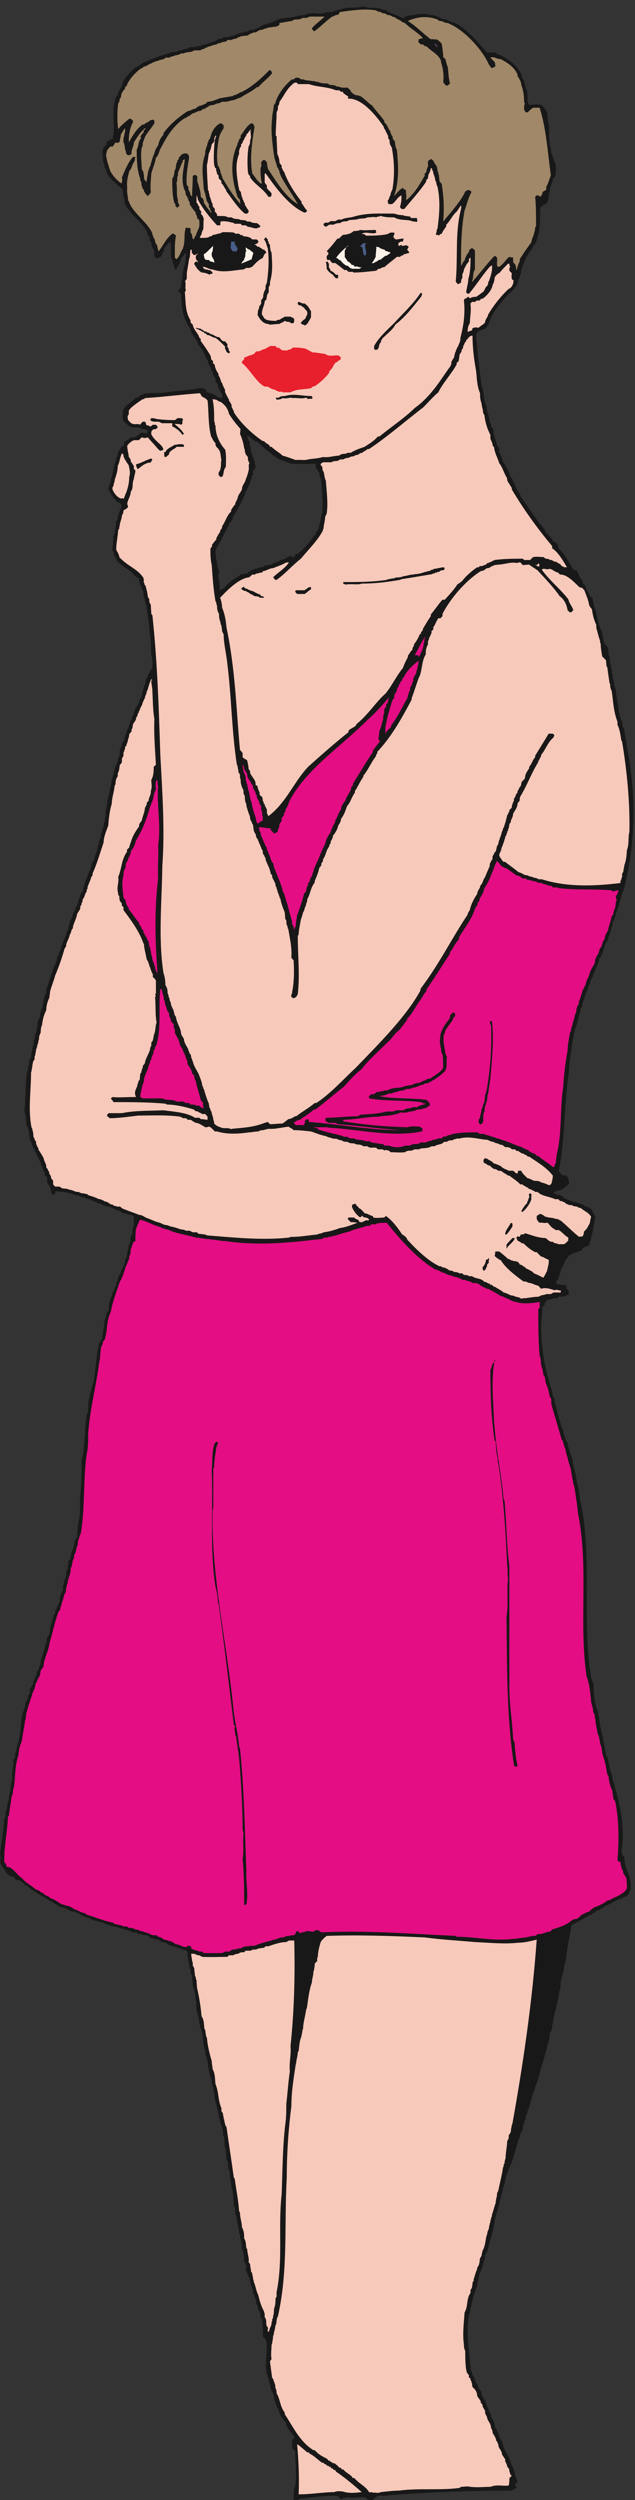 <svg xmlns="http://www.w3.org/2000/svg" xml:space="preserve" width="252.601" height="994.464"><rect width="100%" height="100%" fill="#333333" stroke="none"/><path d="M878.398-.48c0 10.8 0 23.761 1.442 36l2.879 5.039c5.761 36 0 69.121 0 105.121 0 0-9.36 7.922-9.36 11.519 2.161 7.203-2.16 15.121 2.161 24.481l4.32 2.16v4.32c-6.481 11.52-17.281 21.602-23.762 35.281v7.2c-8.637 7.922-22.316 25.918-22.316 39.601l-4.321 4.317c0 3.601-5.761 10.8-5.043 17.281-4.32 6.48-4.32 12.238-5.757 21.601-2.161 2.161 0 6.481-6.481 11.52v4.32l-2.879 2.16c0 4.321 0 10.801-3.601 17.278 0 4.32-2.879 9.363-2.879 15.84-15.84 33.839 0 74.882-6.481 111.601 0 2.16-4.32 7.199-9.359 10.801l-1.441 7.199 1.441 2.16c-1.441 12.961-1.441 28.801-2.883 43.922l-5.039 4.317c0 4.32 0 12.961-2.879 19.441l-3.601 4.32c0 2.879-2.879 9.36-2.879 13.68-4.321 4.32-4.321 11.52-4.321 18-6.48 4.32 0 12.242-8.64 17.281v9.36c-4.321 10.8-8.641 23.757-10.797 37.437l-4.32 6.481v4.32c-5.043 1.441 0 6.48-6.481 10.801 0 2.16 0 6.48 1.438 12.961-1.438 1.441 0 8.64-6.481 12.961 0 10.796 0 26.636-6.476 40.32 0 10.797 0 18.719-5.762 33.117v8.641l-2.879 4.32c0 15.121-6.481 28.082-6.481 45.359-6.48 11.52-4.32 20.883-6.48 33.121l-2.879 4.321c0 14.398-2.16 28.801-3.601 44.64l-2.879 4.321c0 17.277-5.762 33.117-5.762 53.277-9.359 10.801 0 21.601-9.359 34.561 0 9.36-2.161 20.16-2.161 30.96l-2.16 4.32c-2.16 9.36-2.16 19.44-2.16 30.96-6.48 6.48-2.16 15.12-5.039 23.76-3.602 4.32 0 9.36-6.48 15.84 0 4.32 0 10.08-4.321 17.28v4.32c-1.437 11.52-5.758 21.6-7.918 36-6.48 16.56-5.043 32.4-9.359 51.84-4.32 4.32 0 9.36-6.481 15.84l2.161 2.16c-2.161 7.2-2.161 12.96-7.204 21.6 0 9.36-4.32 20.16-4.32 30.96l-1.437 4.32v5.04c-2.161 3.6 0 10.8-6.481 17.28v12.96c-9.359 19.44-4.32 39.6-11.519 61.2l-4.321 9.36v9.36l-2.16 2.88c0 5.04-2.16 11.52-2.16 18.72l-2.16 4.32v4.32l-2.879 4.32c-2.883 23.76-1.441 53.28-12.242 79.2 0 8.64-2.16 20.16-2.16 30.96l-4.321 8.64v8.64l-2.879 5.04c-2.16 15.12-6.48 30.96-6.48 48.24l-5.758 6.48c-9.359-2.16-11.519 6.48-20.883 4.32-2.16 2.16-7.918 5.04-12.238 5.04-6.48 2.88-15.84 2.88-25.199 12.24-2.16 0-7.922 2.16-12.961 2.16-1.442 0-4.32 2.16-8.641 7.2h-8.64c-2.879 2.16-9.36 3.6-14.399 3.6-2.879 2.88-7.922 7.2-14.398 9.36-4.321 0-9.364 0-15.121 4.32-4.321 0-10.801-2.88-13.68 4.32h-11.52c-7.921 4.32-14.402 6.48-25.203 8.64l-2.879 2.88c-4.32 0-11.519 0-17.281 3.6-15.84 2.88-33.117 7.2-46.078 15.12h-9.359c-1.442 2.88-9.36 5.04-12.243 5.04-11.519 1.44-15.839 9.36-26.636 9.36-2.883 1.44-10.801 6.48-18 7.92 0 0-2.16 2.88-7.203 6.48-3.598-3.6-10.797 7.2-17.278 2.16-4.32 5.04-15.84 7.2-23.761 13.68h-8.641l-8.641 4.32c-5.039 6.48-11.519 5.04-18.718 12.96h-3.598c-21.602 15.84-48.242 26.64-72.723 48.24h-4.32l-2.16 5.04c-5.04 4.32-8.64 6.48-15.84 10.8-1.438 0-6.48 0-10.8 1.44 0 2.88-2.157 5.04-6.477 9.36-6.48 0-12.961 2.16-19.442 9.36-4.32 8.64-9.36 14.4-15.84 23.76-6.48 10.8 0 22.32-4.32 34.56 4.32 33.12 10.8 70.56 12.96 106.56l2.88 3.6c0 5.04 1.441 10.8 1.441 18l2.88 4.32c2.16 9.36 0 18 6.48 28.8 0 6.48 0 15.84 4.32 24.48 0 8.64 2.16 15.12 2.16 26.64 4.32 1.44 0 6.48 4.32 12.24-4.32 18.72 4.32 36 2.16 55.44l4.32 7.2c2.157 5.76 0 12.24 5.04 21.6v4.32l1.437 4.32v4.32c13.68 33.12 9.364 65.52 17.282 100.8 2.879 2.88 5.039 9.36 5.039 13.68l4.32 6.48-2.16 2.16 2.16 9.36c4.32 1.44 2.16 5.76 6.48 10.8v6.48c0 2.16 5.762 6.48 5.762 10.8v10.8c3.598 4.32 7.2 9.36 9.36 15.84 0 10.8 11.519 21.6 11.519 35.28 0 2.16 9.36 7.2 4.32 10.08 5.04 2.88 2.161 7.2 6.481 11.52 0 19.44 12.961 40.32 15.117 61.92l2.16 3.6c0 5.04 2.883 9.36 2.883 15.84 0 2.88 6.481 6.48 6.481 10.8 0 2.88 0 6.48 2.16 11.52v4.32c0 6.48 5.758 15.12 5.758 23.76 3.601 5.04 4.32 9.36 4.32 15.84l5.039 5.76v5.04c0 4.32 6.48 10.8 6.48 18 4.321 2.16 2.879 7.2 6.481 10.08 0 11.52 2.879 25.2 10.801 37.44-1.442 14.4 4.32 27.36 9.359 42.48 0 6.48 0 11.52 4.32 19.44 0 7.2 2.16 13.68 2.16 22.32 0 2.88 2.879 4.32 6.481 8.64 0 12.96 7.199 26.64 10.801 41.76v4.32l2.879 9.36c0 1.44 6.48 6.48 6.48 10.8 0 15.12 1.438 30.96 4.32 48.24 6.481 23.76 2.161 46.08 4.321 72.72 4.316 35.28 4.316 72.72 4.316 109.44l2.883 5.04v4.32l1.437 4.32c5.043 39.6 5.043 79.2 10.801 120.24l4.321 7.2c0 15.12 0 33.12 5.039 51.12-2.879 2.16 4.32 5.76 2.16 12.24 6.48 0 0 9.36 6.48 15.84v5.04l2.16 4.32c7.2 38.88 7.2 76.32 17.282 118.08 2.16 2.88 5.039 9.36 9.359 13.68 0 17.28 6.48 34.56 6.48 54.72 2.161 4.32 5.04 8.64 5.04 15.84 0 3.6 2.878 7.92 7.921 15.12-1.441 10.8 2.161 24.48 6.481 37.44l2.156 2.88c0 1.44 2.16 7.92 2.16 12.24 0 2.16 9.364 6.48 5.043 11.52 4.321 1.44 1.438 6.48 6.481 10.8v5.76c0 3.6 2.16 5.04 5.758 9.36l-1.442 2.16 1.442 6.48c4.32 7.2 9.359 13.68 9.359 21.6l4.32 5.04v4.32c5.039 1.44 2.16 5.76 6.481 10.8v10.8l5.039 6.48c2.16 6.48 0 13.68 4.32 22.32v3.6c2.16 5.04 0 11.52 6.481 18v9.36c1.441 4.32 0 10.8 6.48 17.28 0 6.48 0 15.84 4.32 23.76v25.92c-2.879 3.6-4.32 7.2-9.359 7.2h-7.922c-2.16 2.16-9.359 4.32-13.68 4.32-6.48 2.88-12.238 9.36-21.597 9.36l-5.043 4.32c-3.598-2.16-8.641 6.48-15.117 4.32l-2.161 2.16h-5.043c-7.918 2.16-17.277 7.92-28.078 10.8-5.761 2.16-12.961 6.48-21.601 8.64l-2.16 2.88h-5.039l-1.442 1.44h-4.316l-2.883 2.88c-1.438 0-7.918 2.16-12.957 2.16-4.32 4.32-10.801 4.32-17.281 4.32 0 5.04-6.481 2.16-10.801 5.04-15.84 5.76-30.961 5.76-48.961 7.92v-7.92l-2.16-2.88h-3.598l-5.043 3.6c0 2.16-2.156 9.36-2.156 13.68-2.16 4.32-4.32 10.8-10.801 18v15.12c0 2.16-2.883 4.32-7.199 8.64v5.04l-2.16 5.76c-4.321 2.16-1.442 6.48-5.762 11.52v4.32l-3.602 2.16v4.32l-1.437 6.48c-6.481 6.48-4.32 13.68-12.961 22.32 2.16 2.16 0 4.32-4.32 9.36v4.32l-2.879 5.76c-4.32 2.16-2.16 6.48-6.48 11.52v6.48l-5.04 4.32c0 7.92-2.883 15.12-2.883 26.64-2.879 4.32 0 11.52-7.199 17.28 0 8.64-2.16 19.44-2.16 30.24-4.32 2.88 0 7.2-4.32 13.68 6.48 46.08 0 90 13.68 138.96v4.32c2.16 5.04 0 10.8 6.48 17.28 0 4.32 0 12.96 3.601 20.16v7.92l4.321 9.36v13.68l2.879 3.6v4.32l1.441 5.04v3.6l2.879 5.04c0 4.32 2.16 10.8 2.16 17.28l2.16 4.32c0 6.48 0 15.84 7.2 25.2v7.92c2.878 6.48 1.441 13.68 7.921 21.6 0 4.32 0 9.36 2.879 15.84 0 9.36 1.442 17.28 7.918 28.08v9.36c5.043 13.68 9.364 26.64 13.684 41.76 3.598 8.64 7.918 20.16 10.797 30.96l4.32 5.76v5.04l2.16 2.16c0 2.16 2.16 8.64 2.16 13.68 0 2.16 9.36 6.48 4.321 10.8 5.039 2.16 2.16 6.48 7.199 10.8-2.16 4.32 4.32 12.96 4.32 20.16 4.321 2.16 1.442 7.2 5.762 10.08 0 5.04 6.48 11.52 5.039 18.72l4.32 6.48c0 1.44 2.16 7.92 2.16 12.24 2.879 2.88 4.321 9.36 4.321 14.4 2.16 6.48 9.359 14.4 9.359 23.76 2.16 4.32 6.481 9.36 7.918 15.84v4.32c5.043 1.44 2.883 5.76 6.481 10.8 0 1.44 2.882 8.64 2.882 12.96 2.161 2.16 4.321 9.36 4.321 12.24 2.16 5.04 7.199 9.36 8.636 15.84 0 7.2 6.481 15.84 6.481 24.48 2.883 7.2 7.199 13.68 8.641 23.04l2.16.72v5.04c5.039 6.48 7.199 18 9.359 26.64 0 1.44 2.16 3.6 6.481 7.92 0 14.4 10.8 26.64 10.8 42.48l4.321 8.64v8.64l5.039 9.36v8.64c1.441 4.32 4.32 8.64 4.32 15.12l4.32 9.36v7.92c0 2.88 7.2 7.92 2.16 14.4l2.161 1.44c2.879 8.64 0 20.16 4.32 31.68v4.32l1.437 3.6c0 18 7.204 32.4 9.364 53.28l2.16 4.32c0 5.04 2.156 10.8 2.156 17.28 7.203 17.28 7.203 35.28 18 54.72v4.32c1.442 2.16 0 8.64 5.762 13.68v13.68c0 5.76 7.199 14.4 7.199 23.76 0 1.44 7.199 5.76 7.199 10.8v6.48l3.602 6.48v4.32l2.879 2.88v4.32c0 3.6 6.48 10.08 6.48 17.28 1.442 2.16 4.321 8.64 4.321 13.68 0 1.44 7.921 5.76 4.32 10.08 3.601 7.2 8.64 13.68 8.64 20.88l2.161 6.48c4.32 4.32 7.199 10.8 11.519 17.28v6.48c2.16 4.32 6.481 9.36 7.918 15.12 0 9.36 6.481 18 6.481 28.08 2.882 5.04 5.043 9.36 5.043 15.84 0 5.04 6.476 11.52 6.476 17.28 4.32 6.48 9.363 13.68 13.684 22.32 0 10.8 1.437 24.48-3.602 38.16 0 5.76-.719 16.56-.719 25.92 0 15.84-2.16 30.24-5.043 48.96 0 23.76-6.476 47.52-8.636 74.16l-4.321 9.36v7.92c-6.48 7.92-2.882 15.84-5.043 24.48l-4.32 5.04c0 6.48-4.316 12.24-7.918 21.6v8.64c0 2.88-15.84 9.36-18.719 17.28-14.402 13.68-32.402 20.16-49.679 40.32v3.6c-2.16 2.88-2.16 5.04-6.481 9.36 0 4.32 0 9.36-5.043 15.12 0 12.96 2.883 27.36 2.883 41.76 6.481 15.12 6.481 28.8 8.641 46.8l4.316 4.32c0 6.48 1.442 12.96 5.043 22.32.719 1.44 0 6.48 5.758 10.8v10.8l-5.039 6.48h-4.32c-14.399 11.52-21.598 26.64-29.52 39.6l1.441 9.36 2.161 1.44v4.32l2.16 2.16c0 4.32 2.16 9.36 2.16 15.84 4.316 5.76 4.316 15.12 7.199 23.76 2.16 13.68 6.481 24.48 8.641 37.44l4.316 6.48v4.32l1.442 6.48c4.32 4.32 4.32 9.36 9.359 15.84l6.48 4.32c2.879 1.44 0 6.48 2.879 10.8 6.481 4.32 12.961 6.48 18.723 12.96h11.519c6.481 2.88 10.801 7.2 20.161 14.4 4.32 0 7.918 0 15.121-3.6l4.316 7.92s-2.156 1.44-6.476 5.76c-5.043 0-12.961 0-19.442 5.04-7.199 0-15.84 0-25.199 1.44-5.762 2.16-15.121 11.52-23.762 20.88v28.08c6.481 15.12 23.762 23.76 39.602 38.88h5.039c1.441 5.04 7.922 5.04 12.238 9.36h4.32l2.161 2.16c21.601 4.32 42.48 0 66.242 4.32 33.84 5.04 68.398 6.48 103.679 12.96 4.321-1.44 9.36-1.44 15.84-5.04l2.16-7.92c10.801-2.16 22.321-4.32 35.282-15.84 1.437 2.16 8.636-4.32 12.238 0-3.602 2.16 0 5.04-1.441 9.36-5.039 8.64-12.957 19.44-12.957 30.24 0 2.88-7.204 6.48-7.204 11.52v5.76c-2.16 4.32-6.476 9.36-8.636 15.84 2.16 2.88 0 4.32-4.321 9.36v4.32l-2.16 6.48c-4.32 1.44-2.883 6.48-7.203 10.8v6.48c-10.797 15.84-12.238 30.96-30.238 48.96v5.04c-8.641 15.12-20.16 28.08-24.481 45.36-23.757 33.12-23.757 65.52-25.918 101.52l-7.203 6.48v5.04s2.883 1.44 7.203 6.48c0 7.92 0 17.28 4.321 28.08 0 10.8 2.16 21.6 4.316 34.56l2.883 4.32v5.04c2.879 1.44 0 6.48 2.879 12.96-2.879 4.32 2.879 10.8 0 18.72h-2.879c0-5.04-5.039-9.36-11.52-15.84 0-11.52-9.363-20.88-13.679-33.12h-4.321c-3.601 10.8-6.48 21.6-10.8 34.56-2.161 14.4 0 28.8-2.161 43.92l-4.32 2.88c-6.48-7.92-9.359-10.8-15.84-20.16v-4.32c0-5.04-6.48-7.92-6.48-15.84-1.442-3.6-6.481-3.6-10.801-7.92H468c-1.441 1.44-6.48 4.32-6.48 7.92v13.68c-4.321 6.48-9.36 18-9.36 26.64 0 1.44-7.922 6.48-2.879 10.8-5.043 6.48-9.359 12.96-9.359 19.44-15.844 31.68-54.723 55.44-67.684 87.84 0 10.8-5.039 24.48-5.039 38.16-13.679 15.12-39.597 30.96-48.238 52.56v4.32c-4.32 2.16-1.441 7.2-6.481 10.08v7.92c-6.48 10.8-4.32 25.2-6.48 38.88l2.16 8.64c0 2.88 6.481 9.36 10.801 13.68v7.92c1.437 2.88 6.48 0 10.801 7.2h6.476c11.524 37.44-6.476 84.24 11.524 127.44 0 2.16 9.359 7.2 4.316 11.52 5.762 6.48 5.043 11.52 12.961 19.44v7.2c7.199 17.28 20.16 32.4 37.441 47.52 9.36 4.32 17.282 10.8 28.079 18h5.043c2.16 4.32 8.636 2.16 13.679 8.64h6.481c1.437 2.88 7.918 5.04 12.238 5.04l7.199 4.32h4.321c10.8 5.76 21.601 5.76 36 12.24h12.242c4.316 2.88 9.359 5.04 15.84 5.04 4.32 2.16 9.359 4.32 15.117 4.32l8.64 5.04h13.68l7.922 2.88h9.359c4.321 3.6 9.36 5.04 15.84 5.04 15.121 6.48 26.641 6.48 39.602 17.28h8.636c8.641 9.36 19.442 0 30.243 9.36 9.359-2.16 11.519 5.76 20.16 5.04 5.039 4.32 10.801 4.32 17.277 4.32 0 3.6 6.481 1.44 11.524 3.6 4.32 4.32 12.238 4.32 19.437 4.32l4.32 4.32h4.321c2.879 5.04 6.48 2.16 11.519 7.2 17.281 8.64 33.121 8.64 48.242 19.44h4.321l2.16 2.16c17.277 2.88 37.437 2.88 57.598 9.36 3.601 0 10.8 1.44 17.281 1.44l5.039 2.88h2.879c2.883 3.6 7.922 0 14.402 3.6 15.84-1.44 28.078-3.6 46.078 2.88h16.563c0 5.04 7.198 1.44 10.798 5.04 5.04 1.44 9.36 2.88 15.12 2.88l5.04 2.88c20.16 4.32 39.6 0 61.2 6.48 2.88-4.32 6.48 0 11.52-4.32 10.8 0 19.44 0 32.4-2.16 2.88 2.16 7.2-4.32 14.4-2.88 0-2.88 6.48-1.44 10.08-2.88l4.32-5.04c4.32 1.44 9.36-6.48 15.84-4.32 2.88-5.04 5.76-2.16 10.8-6.48h4.32c2.16-5.04 6.48-2.88 11.52-6.48 1.44-2.88 4.32 0 8.64 3.6h3.6l2.88 2.88c4.32 0 12.96 1.44 19.44 1.44 13.68 5.04 36 5.04 52.56 0h5.04c10.8-1.44 25.92-12.96 39.6-12.96 6.48-2.88 15.12-9.36 23.76-9.36 33.12-15.12 68.4-54.72 97.2-89.28h28.08l4.32-6.48h5.04c23.76-10.8 56.88-32.4 67.68-64.08v-5.04c11.52-10.08 6.48-25.92 15.84-38.88 0-10.8 1.44-20.16 1.44-33.12l4.32-9.36c11.52 0 23.04 2.88 36 0 3.6-1.44 12.96-12.96 18-22.32 1.44-12.24 1.44-28.08 6.48-43.2-2.16-18 0-37.44 1.44-56.88l2.88-4.32c0-5.04 1.44-11.52 1.44-18 6.48-9.36 6.48-21.6 13.68-33.12v-26.64l-2.16-7.92c0-2.88-7.2-7.92-7.2-10.8 0-11.52-10.08-21.6-8.64-36l-3.6-8.64c0-7.2 0-13.68-2.88-21.6 0 0-6.48-10.8-10.8-7.2 0-3.6-6.48-3.6-11.52-11.52 0-23.76 0-49.68-4.32-77.04 0-1.44-3.6-5.76-3.6-12.24l-2.16-2.16v-4.32l-2.16-6.48c-2.88-2.88-2.88-7.92-9.36-10.8v-5.04c-12.24-15.84-23.76-32.4-28.08-49.68-5.04-5.04-2.16-11.52-7.2-18.72v-3.6c0-7.2-4.32-14.4-6.48-22.32l-2.16-2.16v-5.04l-2.16-1.44v-5.04l-2.88-6.48c-7.92-9.36-12.24-17.28-25.92-26.64-19.44-23.76-41.04-45.36-52.56-72.72 2.16-4.32-6.48-8.64-4.32-15.12-2.16-4.32-6.48-8.64-13.68-15.84h-3.6c-5.04-2.88-9.36-2.88-15.84-7.92l-5.04-6.48c2.88-48.96 9.36-101.52 15.84-151.92 6.48-17.28 6.48-36 10.8-55.44l5.04-8.64c-2.16-12.96 8.64-28.8 8.64-44.64 2.16-3.6 4.32-7.92 4.32-15.12 0-2.16 7.2-6.48 7.2-10.8v-7.92c2.16-11.52 7.92-25.2 10.8-38.16 0-1.44 6.48-6.48 6.48-10.8v-11.52c4.32-4.32 8.64-17.28 10.8-26.64 7.2-7.92 17.28-28.08 22.32-43.92 1.44-1.44 1.44-3.6 6.48-7.92v-4.32c9.36-14.4 10.8-26.64 23.76-42.48v-4.32c15.84-22.32 30.96-46.08 48.96-69.84 7.92-15.84 23.76-24.48 25.92-37.44 6.48-9.36 20.16-15.84 21.6-26.64 2.16-1.44 5.04-1.44 9.36-6.48h4.32l2.16-9.36 2.16-6.48c20.16-20.16 30.96-41.76 43.92-64.08l9.36-1.44c6.48-11.52 7.92-20.88 18.72-33.12v-6.48s9.36-6.48 9.36-10.8v-4.32c6.48-7.2 6.48-13.68 12.96-23.04l7.2-4.32v-7.92c2.16-4.32 3.6-9.36 3.6-15.84 11.52-26.64 9.36-50.4 25.2-79.92v-7.92l2.16-4.32c0-5.04 2.16-9.36 2.16-15.84 0-4.32 6.48-10.8 12.96-17.28 0-6.48 1.44-12.96 1.44-21.6l2.88-5.04c2.16-8.64 0-18 4.32-28.08v-5.04l2.16-4.32c2.16-19.44 6.48-43.92 12.96-66.24 0-18.72 8.64-43.92 8.64-65.52l2.16-4.32v-4.32c5.04-5.04 0-9.36 7.2-15.12 0-5.04 2.16-11.52 2.16-18l4.32-4.32c0-5.04 0-8.64 2.16-15.84 0-10.8 5.76-23.76 5.76-37.44 27.36-140.4 27.36-281.52-7.92-424.08-8.64-22.32-13.68-46.08-22.32-70.56-5.76-8.64-3.6-21.6-12.96-33.12 2.88-6.48-4.32-15.84-4.32-23.76l-2.16-2.88v-3.6c-2.16-5.04-6.48-13.68-6.48-20.88-2.16-4.32-6.48-7.92-9.36-15.12 0-8.64-5.76-15.84-7.92-25.92l-2.88-6.48c-2.16-2.16-2.16-5.04-6.48-8.64 0-14.4-11.52-26.64-12.96-40.32-4.32-2.16-2.88-6.48-6.48-10.8 2.16-2.16 0-3.6-4.32-8.64v-4.32l-2.88-2.16v-4.32c0-5.04-6.48-10.8-6.48-17.28 0-5.04-6.48-11.52-6.48-18.72-2.16-2.16-4.32-7.92-4.32-12.24-5.04-9.36-6.48-15.84-7.92-27.36l-2.88-1.44c0-4.32-2.16-9.36-2.16-15.84-4.32-4.32-2.88-10.8-6.48-17.28v-4.32c-2.88-6.48-4.32-18-9.36-26.64v-4.32l-2.16-4.32c0-4.32-2.16-10.8-2.16-18l-2.16-3.6c-2.88-31.68-10.8-62.64-10.8-95.76-15.84-98.64-10.8-198-30.96-298.8 5.04-1.44 5.04-8.64 13.68-12.24h7.92l7.2-7.2c0-4.32 2.16-11.52 2.16-18-2.16-1.44-13.68-10.8-22.32-17.28-5.76-2.16-17.28-2.16-24.48-9.36 2.88-2.88 7.2-2.16 11.52-5.76h4.32l5.76-2.16c2.88-2.16 7.92-2.16 11.52-9.36h4.32c2.88-4.32 7.2-1.44 11.52-6.48h4.32l1.44-2.16c9.36 0 15.84-4.32 27.36-7.2 5.76-1.44 15.12-10.08 24.48-10.08 10.8-8.64 12.96-18 18.72-29.52-5.76-28.08-7.92-51.84-18-80.64 0-9.36-16.56-3.6-20.88-15.12 4.32-6.48-48.24-13.68-42.48-25.2-10.08-1.44-12.96-27.36-17.28-27.36-5.04-10.8-7.92-23.76-12.96-37.44-2.16-2.16-2.16-4.32-6.48-7.92l4.32-7.2c9.36 0 15.12-2.16 25.92-2.16 0-2.16 2.88-9.36 2.88-12.96l4.32-2.88c2.16-2.16 0-6.48 2.16-10.8l-4.32-4.32c-2.16 4.32-6.48-3.6-11.52-3.6h-15.12l-4.32-5.04h-13.68c-4.32-4.32-10.08-4.32-16.56-4.32 0-2.16-2.88-5.04-7.2-9.36v-5.76s-8.64-7.2-8.64-11.52l1.44-2.16c-1.44-17.28-3.6-37.44-3.6-56.88 0-57.6 10.8-117.36 28.8-176.4 1.44-5.04 4.32-8.64 4.32-15.84 1.44-3.6 0-10.8 6.48-17.28v-8.64c6.48-19.44 10.8-43.2 18.72-66.24v-4.32c5.04-3.6 0-8.64 7.92-15.12 0-2.16 1.44-9.36 1.44-12.96 2.16-5.04 5.04-9.36 5.04-15.12 0-2.88 6.48-7.2 6.48-11.52 2.16-15.84 9.36-33.12 15.12-50.4v-8.64l2.16-5.04v-4.32l2.16-4.32v-4.32l2.16-4.32v-4.32l2.16-5.04c0-7.92 4.32-19.44 4.32-30.24l2.88-4.32V3030l2.16-4.32c0-12.96 4.32-25.92 4.32-39.6l2.16-4.32c33.12-164.88 5.76-330.48 26.64-496.8l1.44-4.32c2.88-11.52 0-24.48 9.36-37.44 1.44-25.92 1.44-51.12 10.8-79.2l2.16-2.16c2.16-7.2 0-12.96 4.32-21.6 0-9.36 2.88-15.84 2.88-26.64 1.44-4.32 3.6-9.36 3.6-15.84 7.2-21.6 9.36-48.24 15.12-72.72 5.04-3.6 2.88-10.08 6.48-16.56v-5.04l2.88-4.32c0-11.52 2.16-20.16 8.64-33.12-2.16-11.52 7.2-23.76 7.2-37.44l2.16-2.16v-4.32l1.44-1.44c15.84-60.48 26.64-119.52 15.84-181.44 4.32-2.16 0-4.32 2.16-8.64l6.48-7.2c0-3.6 2.16-12.96 2.16-19.44 5.76-28.08 28.8-61.2 10.8-92.16-2.16-2.16-5.76-6.48-10.8-8.64-4.32 2.16-8.64-6.48-15.84-5.04-2.16-4.32-6.48-1.44-10.8-5.76-10.8-4.32-22.32-13.68-33.12-15.84-1.44-4.32-5.76-4.32-10.8-9.36-2.16 5.04-8.64-8.64-12.96-3.6-5.04-7.2-10.8-7.2-17.28-13.68H1764c-2.16-4.32-7.2-4.32-11.52-7.92-2.16 3.6-9.36-9.36-12.24-5.04-2.88-4.32-7.92-4.32-11.52-9.36h-4.32c-5.04-4.32-9.36-5.76-15.84-10.08 0-2.16 0-7.2-1.44-11.52-5.04-28.08-11.52-59.04-14.4-90l-1.44-4.32v-4.32l-2.88-5.04c0-3.6-2.16-10.8-2.16-17.28-1.44-8.64-6.48-17.28-6.48-28.08l-2.88-4.32c0-7.2-.72-13.68-.72-23.04l-2.16-4.32c-2.88-12.24-2.88-28.08-9.36-43.92 0-6.48 0-10.8-4.32-18.72v-5.04l-2.16-4.32c-2.88-11.52-2.88-19.44-6.48-33.12 0-6.48 0-15.84-7.2-23.76v-9.36c-1.44-8.64-3.6-17.28-7.92-28.08v-4.32c-2.88-11.52-7.2-23.04-9.36-35.28-8.64-21.6-13.68-48.96-21.6-72.72l-2.16-2.16v-5.04l-2.88-2.16v-4.32c-3.6-10.8-8.64-21.6-10.8-35.28-2.16-3.6-4.32-8.64-4.32-15.12 0-1.44-3.6-6.48-3.6-12.96l-3.6-2.88v-4.32c-1.44-1.44 0-7.92-5.76-12.96v-8.64c-2.16-4.32-5.04-7.92-5.04-15.12-6.48-8.64 0-18-10.8-29.52 0-1.44-2.16-7.92-2.16-12.24l-4.32-6.48c-5.04-24.48-12.96-48.24-22.32-75.6-4.32-1.44 0-5.76-6.48-10.799v-4.32c-6.48-12.961-9.36-25.922-12.24-41.762-5.04-13.68-7.2-25.918-11.52-41.758l-2.16-6.48c-2.16-20.161-11.52-39.602-15.84-61.2v-4.32l-1.44-5.039c-2.16-19.441-9.36-39.602-15.84-61.203v-4.32l-2.16-5.039v-3.598l-2.88-9.363c0-2.161-6.48-6.477-6.48-10.797v-9.364c0-1.437-4.32-6.476-4.32-12.957l-1.44-2.16c0-2.16-2.16-8.64-2.16-12.961l-4.32-6.48v-5.039l-2.88-1.442v-5.039l-2.16-1.441v-4.32l-1.44-3.598c0-7.922-5.04-14.402-5.04-25.922-4.32-14.398-10.8-28.797-13.68-45.359-1.44-5.039-3.6-9.36-3.6-15.84l-2.16-5.039c0-3.602-2.16-10.801-2.16-17.281l-2.88-4.321c-8.64-51.84 0-102.957 5.04-157.679 0-7.2 4.32-13.68 5.76-22.321 4.32-2.879 2.88-7.199 7.2-10.801v-4.316c3.6-7.203 8.64-15.84 11.52-25.203 1.44-1.438 6.48-5.758 7.92-10.797v-6.48c5.04-11.524 13.68-19.442 15.84-33.122 0-4.32 6.48-10.8 6.48-17.281 4.32-1.437 2.16-6.48 6.48-10.797v-5.043l2.88-6.48c4.32-2.16 1.44-5.758 6.48-10.078v-5.039l1.44-2.16v-4.321l2.88-6.48c4.32-6.481 7.92-15.121 10.8-24.481l2.16-6.48c4.32-6.481 8.64-12.961 8.64-19.438l2.16-7.203c5.76-12.957 15.12-25.918 20.16-41.758 1.44-9.359 8.64-17.28 10.8-28.082l2.16-2.878c0-7.922 2.88-17.282 8.64-28.079 0-2.16-4.32-6.48-8.64-11.523 0-2.16 8.64-5.758 4.32-10.078-1.44 0-6.48-2.16-12.96-7.2h-7.2c-118.08 0-239.76-4.32-360-13.68-14.4-3.6-22.32 0-33.12-2.16-5.04-1.44-11.52-8.64-17.28-12.241h-9.36c-2.16 0-6.48 3.601-11.52 7.921-15.12 2.88-32.4-4.32-49.68 0-2.88 0-6.48 0-11.52-1.441-2.16 1.441-6.48-4.32-13.68-2.879l-5.76 8.64c-37.44 2.16-77.041-4.32-116.639-8.64L893.52-.48h-13.68zM658.801 5711.28c-4.321 14.4 0 27.36-7.199 43.2 0 1.44 4.32 5.76 4.32 11.52l-1.442 2.88v4.32l-2.878 2.88c-1.442 17.28-7.204 33.12-7.204 51.84l2.883 8.64c7.199 11.52 12.957 24.48 21.598 38.88v4.32c7.199 5.76 8.641 17.28 15.84 25.92v4.32c4.32 4.32 8.64 8.64 11.519 14.4v5.76c14.403 23.04 30.242 50.4 38.883 76.32 4.32 2.88 1.438 7.2 7.199 11.52-2.879 4.32 5.758 7.2 4.321 14.4 4.32 2.88 1.437 7.2 5.757 11.52 0 4.32 0 8.64 4.321 14.4v10.08c0 1.44 7.203 5.76 7.203 11.52 0 11.52-7.203 27.36-11.524 43.2l-1.437 1.44c0 10.08-4.32 18.72-4.32 30.24-2.879 2.88-7.2 12.96-7.2 18.72 7.2-1.44 14.399-11.52 24.481-17.28h4.316c18.723-17.28 44.641-38.88 66.242-53.28 11.52-4.32 21.598-7.2 34.559-12.96 24.481-1.44 48.961-1.44 74.883 0v-10.08c2.879-2.88 5.758-11.52 11.519-18.72 0-4.32 0-10.08 4.321-17.28 4.316-33.12 5.758-66.24 4.316-100.8l-2.879-4.32c0-14.4-5.758-28.8-8.64-44.64 0-2.88-8.637-8.64-8.637-12.96v-4.32l-4.32-1.44c-11.524-17.28-23.043-33.12-41.762-48.96 0 0-2.879-1.44-7.199-7.2l-4.321 1.44c-2.879-1.44-2.879-5.76-7.199-10.08-2.883-4.32-7.199 5.76-11.519 2.88-10.082-2.88-17.282-11.52-28.801-11.52l-4.321-4.32c-7.199-2.88-17.281-2.88-21.601-10.08h-10.078c-4.321-2.88-10.082 0-17.281-7.2h-8.641c-1.438-2.88-8.641-4.32-12.957-4.32-7.203-4.32-15.844-4.32-24.481-14.4h-4.32l-2.883-1.44h-2.879l-8.64-1.44c-11.52-10.08-33.117-18.72-47.52-37.44-1.437-4.32-8.64-4.32-12.961-10.08h-1.437" style="fill:#191818;fill-opacity:1;fill-rule:evenodd;stroke:none" transform="matrix(.133 0 0 -.133 0 994.4)"/><path d="M893.289 16.68c1.981 48.828 0 98.98-4.617 149.789 8.578-4.621 19.797-15.84 30.359-24.418h4.61l2.64-3.961c11.219-4.621 24.418-17.809 36.957-27.051h4.621l2.641-4.621c1.98 4.621 8.57-7.918 13.191-4.617l1.321-3.301h3.957l2.64-4.621h3.961l2.641-4.621h4.619l1.98-4.617c23.76-15.832 50.15-37.61 77.21-61.36-17.82-1.98-37.62-4.62-57.41 1.977-7.26 0-15.18 2.633-24.42-1.977-34.311 0-67.311-6.601-104.92-6.601h-1.981m221.721 4.62c-1.98 3.958-6.6 0-11.22 1.981-9.24 17.149-28.37 23.75-44.21 42.227h-4.62l-1.98 3.3c-5.94 7.922-17.16 11.211-26.39 22.43h-4.62l-1.98 4.621h-3.96c-4.62 4.621-9.24 9.239-15.84 13.86h-4.62c-1.98 3.301-6.601 3.301-10.558 7.922h-3.301l-2.641 4.617c-11.211 6.601-24.41 11.211-37.609 26.39H937.5c-42.23 26.403-62.031 72.59-85.781 107.563v4.617c-13.199 17.16-13.199 35.633-22.438 54.774l-1.98 2.636c0 3.961 0 11.223-3.961 17.821v4.621c0 5.929-4.621 12.531-6.59 21.769l-2.641 1.981c-1.98 15.179-4.621 32.988-6.597 50.148l4.617 6.602c-2.641 13.859 0 26.398 0 42.23l1.98 4.621c0 5.938 2.641 12.539 2.641 21.778l1.969 4.621c0 6.601 4.621 17.148 4.621 25.73 5.941 9.238 1.32 17.82 7.922 29.039 31.019 136.59 18.476 275.164 26.398 413.746 0 69.935 4.621 142.525 13.852 215.115 0 42.23 6.597 81.82 13.199 125.37l1.32 4.62c0 8.58 4.617 19.15 4.617 30.36l2.641 4.63c1.981 13.84 1.981 28.36 8.582 44.2 0 4.62 2.641 10.56 2.641 17.15l1.976 4.62c0 17.16 6.602 37.62 9.242 57.41l1.981 3.96c3.961 24.42 5.93 51.48 15.168 77.21 0 10.56 4.621 19.79 4.621 32.99l1.98 4.62c0 4.62 1.981 10.57 1.981 17.16 0 2.64 2.641 4.62 7.258 9.25v9.23l1.98 3.29c0 13.86 3.961 29.71 8.582 44.21 1.981 4.62 11.219 13.86 17.809 18.48 95.69 3.31 194.67 0 293.65-4.62 48.17-6.59 98.98-9.24 149.79-13.86 46.19-1.98 85.78-6.59 129.34-1.98 17.81 0 35.63 4.62 55.43 9.25-13.2-183.45-39.6-365.57-72.59-549.68l-1.98-4.62c0-4.61-2.64-11.22-2.64-17.82 0-2.63-1.98-7.26-6.6-13.2v-8.57l-4.62-9.24c0-15.18-4.62-33-4.62-50.15-1.32-4.62-3.3-9.24-3.3-15.84l-2.64-4.61v-4.626l-1.97-3.301c-2.64-22.43-9.24-44.211-13.86-68.629l-3.96-8.57c0-4.621 0-9.242-2.64-15.84v-3.961l-1.32-4.621v-4.617c-4.62-11.223-6.6-22.43-11.22-34.973v-4.617l-2.64-4.621v-3.961l-1.98-3.961v-4.617l-1.98-4.621c0-4.621-2.64-8.571-2.64-15.832-1.98-3.957-4.62-7.918-4.62-14.52-6.59-15.84-3.96-32.988-14.51-51.469 0-3.96-2.64-8.578-2.64-14.519l-4.62-7.262c-1.98-8.578 0-17.808-8.58-28.367v-4.621c-4.62-8.586-6.6-19.145-10.56-30.356v-4.617l-3.3-4.621v-4.621c-1.32-4.621 0-11.219-5.94-17.16v-9.238c-13.19-17.813-6.6-39.59-17.81-58.731-1.98-31.012-6.6-62.68-1.98-95.68 0-5.941 0-10.562 3.96-19.128 0-17.161 0-35.641 2.64-54.774l1.98-9.238c0-1.981 6.59-6.602 6.59-11.219-1.98-1.32 0-4.621 4.62-7.922v-4.621l2.64-2.637v-3.961l1.98-2.64v-4.621l1.32-6.59c9.24-7.918 13.86-15.18 13.86-26.399 1.98-3.96 8.58-11.222 11.22-17.16-4.62-1.98 7.92-8.57 4.62-13.191 1.98-4.621 5.94-9.238 7.92-15.18v-4.621c0-4.617 6.59-11.219 6.59-17.82l2.64-5.93c4.62-6.598 8.58-13.859 8.58-22.437 2.64-2.641 4.62-9.243 4.62-13.86 2.64-5.941 10.56-14.523 10.56-23.75 4.62-1.98 2.64-5.941 6.6-10.562v-4.617l2.64-6.602c4.62-6.602 8.58-13.199 8.58-20.461 2.64-1.32 4.61-7.91 9.23-12.531v-4.617c0-4.621 5.94-11.223 5.94-17.161 0-1.98 6.6-6.601 6.6-11.222V84.64c2.64-1.98 0-7.91 7.26-12.532-2.64-3.3-7.26-4.62-7.26-9.238 0-4.621 0-13.203-1.98-19.8-17.15-2.641-34.97 3.96-54.77-3.962-21.77 0-44.21-3.3-67.96 1.32-4.62 0-13.86-1.32-19.8-1.32l-4.62-3.3c-60.05-7.918-118.78 0-180.81-7.918-17.15 0-34.97-2.633-54.77-4.61-8.57-4.62-15.17 0-22.43-1.98h-1.32" style="fill:#f7c9ba;fill-opacity:1;fill-rule:evenodd;stroke:none" transform="matrix(.133 0 0 -.133 0 994.4)"/><path d="M802.891 502.34c-4.621 3.301 0 9.238-1.981 13.859-9.238 8.582 0 19.141-9.238 30.36v9.23l-1.981 7.922c-8.582 15.84-13.203 31.68-17.16 48.828-7.261 13.859-7.261 26.402-13.851 40.262v3.957l-1.981 4.613v4.617c-2.64 4.621 0 10.563-5.937 17.16 0 6.602-2.641 13.86-2.641 21.782l-4.621 6.601c2.641 11.207-3.961 24.41-3.961 37.61l-2.641 4.617c-1.976 9.242 0 17.152-6.597 28.371 0 9.242 0 21.781-6.602 33 0 13.851-5.937 28.371-5.937 44.211l-2.641 4.621c-1.98 31.008-8.57 64-13.191 97l-2.641 3.297c-6.598 48.832-14.519 98.982-21.777 150.452l-3.961 6.6c0 4.62-2.641 7.92-2.641 15.18l-1.98 3.95v4.62c-2.641 4.62 0 11.22-6.602 17.16v9.24c-10.547 23.75-7.25 46.19-17.808 72.58-1.981 13.86 0 28.38-8.579 44.22 0 5.94-2.64 15.17-2.64 24.41-6.602 21.78-12.539 46.19-14.52 69.95l-2.64 4.62c0 4.62-1.981 10.56-1.981 17.15l-2.64 4.62c-1.981 11.22 0 24.42-8.571 37.62-2.64 28.37-6.597 54.77-13.859 85.78 0 6.6-1.32 13.2-1.32 22.44l-1.981 3.3v4.61l-2.641 4.62c0 6.6-1.976 13.2-1.976 22.44l-4.621 8.58v8.58l-1.981 4.62c0 6.59-2.64 12.53-2.64 21.77h9.242c4.617-1.98 7.918-4.62 15.18-4.62l8.578-4.62c24.41-1.32 48.832 0 75.218 0l4.622 4.62h12.539c4.621 2.64 9.242 4.62 15.832 4.62 4.621 4.62 10.558 4.62 17.16 4.62l4.621 4.62h15.84c5.937 6.6 12.539 0 21.769 6.6 3.957 0 11.219 1.98 17.16 1.98l4.618 4.62h8.582c17.148 5.94 35.629 12.53 53.449 12.53l7.922 4.62h15.828c2.64-105.58 0-209.18-11.211-316.08 2.633-25.07-4.617-48.83-1.981-75.22-4.617-31.02-6.597-64.01-10.558-97 0-19.8 0-41.58-3.301-63.35-7.918-68.63-7.918-136.599-10.559-207.201-11.218-98.98 4.622-195.328-15.179-292.328v-13.863l-2.641-3.949c-1.32-8.578 0-19.801-4.621-31.02-1.32-5.941 0-15.179-3.289-23.75v-4.621l-2.641-4.617v-4.621l-1.98-4.621v-3.301c0-7.258-6.598-13.859-6.598-21.777l-2.64-3.301" style="fill:#f7c9ba;fill-opacity:1;fill-rule:evenodd;stroke:none" transform="matrix(.133 0 0 -.133 0 994.4)"/><path d="m609.539 1635.35-4.609 4.62h-8.578c-7.262 4.62-15.18 2.64-24.422 9.24v4.62c-1.981 3.3-6.598 3.3-11.219 3.3l-1.981-3.3h-8.57c-6.601 1.98-15.84 7.92-23.758 7.92-4.621 2.64-9.242 6.59-15.843 9.23h-4.618l-1.98 1.98c-2.641 0-9.231 2.64-13.852 2.64 0 1.98-5.937 3.96-12.539 8.58-2.64-4.62-6.601 4.62-11.218 4.62h-9.243c-5.937 1.32-15.168 8.58-23.75 8.58-2.64 1.98-9.238 3.96-13.859 3.96-3.301 2.64-7.918 4.62-14.52 4.62l-9.238 4.62h-9.23l-7.922 4.62h-9.238c-7.922 4.61-17.161 4.61-28.372 7.91l-1.98 3.3c-26.398 3.96-54.77 17.16-79.848 23.76l-4.621 4.62c-10.562 0-23.75 10.56-34.312 12.54l-4.617 4.61c-4.622 0-11.223 6.6-17.821 4.62-1.32 1.98-9.242 4.62-12.539 4.62-9.23 4.62-18.472 12.54-29.691 17.16h-3.301c-7.258 9.24-15.84 6.6-25.07 17.82h-4.621c-1.317 4.62-5.938 4.62-10.559 8.57h-3.961c-13.86 13.2-31.008 19.8-42.23 34.98-12.54 6.6-23.758 27.05-38.938 32.99h-4.61c-4.62 2.64-1.98 9.24-9.242 13.86-1.98 44.21 9.243 89.74 10.56 135.93l3.292 4.62c1.32 17.16 5.938 37.62 7.918 57.41l2.64 4.62c1.981 6.6 0 14.52 4.622 23.76 3.96 31.01 1.98 61.37 13.199 94.36v4.62l1.32 4.62c0 11.22 4.621 21.77 9.239 34.97 1.98 19.8 6.601 37.61 9.242 59.39l1.98 4.62c0 19.13 9.23 41.57 15.828 63.35 1.32 2.64 3.961 9.23 3.961 13.85l3.961 6.6v3.96l2.641 1.98v4.62l1.976 1.98v4.62c0 4.62 6.602 11.22 6.602 17.16 4.621 2.64 2.641 7.25 7.262 11.21 0 2.64 1.98 9.24 1.98 13.86 1.317 4.62 5.938 7.92 9.227 15.18 0 19.79 14.523 44.21 17.16 65.99 1.98 8.57 4.621 17.81 7.922 28.37 0 4.62 3.301 8.58 3.301 15.84 1.32 3.96 3.957 8.58 3.957 14.51 3.961 11.22 6.601 22.44 11.222 35.64 0 1.98 6.598 6.6 6.598 11.22v4.62l1.98 1.97c0 1.98 2.633 9.24 2.633 12.54l3.297 7.26c0 3.96 3.301 8.58 3.301 15.18l4.621 7.26c1.32 7.92 1.32 17.15 5.941 28.37 0 12.54 11.219 28.38 8.578 43.55 7.262 8.58 2.641 19.8 10.559 30.36v9.24l4.621 6.59c0 4.62 2.641 9.24 2.641 15.18l3.961 9.24v8.58c2.64 6.6 4.609 17.16 9.23 26.39 12.539 77.21 6.598 155.73 17.16 235.58 4.618 19.14 4.618 39.59 4.618 61.37 4.621 70.6 23.761 141.21 32.992 213.8 4.617 15.17 1.98 30.35 6.597 48.17 2.641 1.98 4.621 8.58 4.621 13.2l6.602 9.23c0 1.32 0 5.94 2.637 12.54 3.301 21.78 3.301 39.59 10.562 59.39l1.981 1.98v4.62l1.98 2.64c4.617 28.37 15.828 56.75 26.387 88.42l3.301 5.94c3.3 1.98 1.32 6.6 5.941 11.22 0 6.6 6.598 15.84 6.598 23.75 4.621 8.58 6.601 17.16 12.543 27.72v9.24l3.297 4.62c0 4.61 1.32 8.57 1.32 15.83 4.613 5.94 2.641 12.54 9.23 21.78l4.621 1.98c0 10.56 0 23.75 1.981 37.61 0 1.32 4.621 5.94 4.621 12.54 4.617 2.64 1.977 9.24 7.918 13.86 20.461-4.62 42.23-18.48 60.051-21.78 4.621-4.62 10.558-3.3 17.16-7.26h4.609c26.399-13.2 54.77-15.18 84.469-24.41 12.543 0 25.731-4.62 40.91-4.62l4.621-1.32c13.2 0 28.371-4.62 44.211-4.62 87.77-13.2 177.508-6.6 268.571 4.62 4.617 0 10.558 1.32 17.16 1.32l9.238 4.62h8.57l4.621 1.98c19.139 2.64 38.269 11.21 60.699 15.83 13.21 6.6 28.39 9.24 43.56 13.86 4.62 3.3 11.22 3.3 17.82 3.3l4.62 4.62h13.2l3.96 2.64c9.23 1.98 18.47 1.98 29.03 1.98 36.95-45.53 90.4-108.22 147.15-140.56h4.62c2.64-3.29 9.24-3.29 13.2-7.91 8.58 0 17.82-9.24 28.37-9.24 4.62-1.98 8.58-4.62 15.84-4.62 3.95-3.96 11.22-1.98 17.16-8.58h8.58c7.26-4.62 13.85-2.64 21.77-9.24h11.22l9.24-3.96c1.98-3.96 6.6-3.96 11.22-8.58 3.96 1.98 8.57-6.59 15.17-4.61 11.22-6.6 23.76-12.54 37.62-21.78 6.6 0 14.51-6.6 23.75-9.24 9.24-6.6 22.44-8.58 33-11.22 20.45-3.3 39.59 0 61.36 2.64-4.61-4.62 0-10.56-1.98-17.15l-3.95-4.62c0-44.21 0-92.39 3.95-139.24l1.98-3.96c2.64-10.55 0-21.77 6.6-35.63 0-4.62 2.64-10.56 2.64-17.16l4.62-6.59c0-4.62 1.98-9.24 1.98-15.84 4.61-10.56 9.24-23.76 11.22-36.95 0-1.98 1.32-6.6 5.94-13.2v-13.86c9.24-34.31 20.45-69.29 31.01-106.9l4.62-6.6v-4.62l1.98-2.64v-3.96l1.98-2.64v-4.61l2.64-1.98c0-10.56 6.6-23.76 8.58-36.96 2.64-11.22 9.23-24.41 9.23-37.61l1.32-3.96c0-9.24 4.63-18.48 4.63-29.03l2.62-3.96c3.97-26.4 8.59-53.45 11.23-81.83 33-164.97 1.98-325.32 25.74-488.31 9.24-23.75 11.21-50.15 13.86-78.52l1.97-4.62v-4.62l2.63-4.62v-4.62c1.99-3.96 0-11.22 5.95-17.15v-8.58l1.98-4.62c0-13.86 4.62-28.38 6.6-44.21 7.26-10.56 4.62-26.4 11.22-38.94 0-4.61 2.64-11.21 2.64-18.47 4.62-17.16 11.22-33 12.54-52.13 2.64-4.62 0-11.22 6.6-17.82 0-13.2 4.61-29.03 11.21-43.55 0-7.26 2.64-13.86 2.64-22.44 0-2.64 6.6-7.26 6.6-11.87 10.56-56.75 10.56-113.5 5.93-172.89 2.65-2.64 4.63-6.6 9.25-4.62 0-6.6 1.98-15.84 4.62-23.76 3.96 0 1.97-7.26 3.96-11.21 2.64-4.62 7.26-9.24 9.24-15.84 0-5.94 1.32-17.16 1.32-26.4-1.32-12.53-21.78-21.77-33-28.37h-3.3c-2.64-4.62-9.24-2.64-13.86-9.24h-6.59c-9.24-7.92-26.4-17.16-42.24-21.78-3.31-4.61-7.91-4.61-14.51-13.19-7.26 0-13.86-5.94-21.78-8.58-4.62-4.62-9.24-8.58-15.84-13.2h-6.61l-8.57-4.62c-17.81-15.17-37.61-19.79-57.4-26.39-2.64-1.98-3.96-6.6-8.58-6.6-9.24 0-22.45-9.24-32.99-6.6-1.98 0-6.6-5.94-11.22-5.94-4.62 0-9.24 0-15.84-2.64h-4.62l-3.3-1.98c-13.86 0-29.69-4.62-44.21-4.62-54.77-6.6-108.22 6.6-164.97 6.6l-2.64 2.64c-133.95 5.94-265.93 17.16-401.858 10.56-1.981 0-6.602 6.6-10.563 6.6h-6.597l-6.602-4.62c-4.621 0-13.859 1.98-19.789 1.98-6.602-3.96-11.219-1.98-20.461-6.6 0 0-1.98 2.64-6.598 6.6-5.941 0-4.621-6.6-10.562-12.54h-8.578l-4.61-1.98c-6.601 0-10.562 0-19.8-4.62h-4.622c-6.601 0-15.179-6.6-23.761-6.6-20.449-7.26-37.61-9.24-57.399-18.47h-13.199l-4.621-1.32c-6.598 0-15.18 0-23.758-6.6h-9.23l-3.961-2.64c-7.262 0-15.18 0-19.801-6.6h-13.199l-9.242-4.62h-54.77" style="fill:#e40d84;fill-opacity:1;fill-rule:evenodd;stroke:none" transform="matrix(.133 0 0 -.133 0 994.4)"/><path d="M730.301 1778.54c0 46.19 0 90.41-4.621 139.24 4.621 23.75 0 47.51 2.64 73.9 0 2.64 0 6.6-2.64 11.22 0 70.61-4.621 143.19-10.559 216.44-1.98 19.14-6.59 40.91-8.57 63.35l-2.641 3.96c0 6.6-1.98 11.22-1.98 20.45-6.598 1.98 6.601 3.96 0 8.58l-2.641 2.64c-14.519 120.76-28.379 238.88-45.527 362.93l-1.981 1.32c0 15.84-2.64 31.68-7.261 48.83-17.821 116.14-6.598 230.96-11.219 349.08 2.64 25.07 0 48.83 7.258 75.22 0 1.98 1.98 4.62 6.601 9.24l4.621-2.64v-4.62l-2.64-1.98v-4.62l-1.981-1.98c-2.64-19.79-6.601-38.93-6.601-61.36l-2.637-2.64v-111.52c0-2.64 0-6.6-1.981-13.86-4.621-199.94 44.207-402.52 63.348-605.11 4.621-34.97 13.852-67.96 15.832-102.28l2.641-4.61c12.539-121.42 14.519-244.82 19.136-367.56-1.976-31.01 6.602-65.98 0-98.98l-6.597-2.64m811.649 413.75-4.62 4.61c-22.44 147.16-20.46 294.31-22.44 444.1 6.6 37.61 0 75.23 4.62 114.16-2.64 13.86 0 26.39-2.64 42.23-4.62 98.98-10.56 199.94-26.39 301.56-1.98 3.96-1.98 11.22-1.98 17.16-4.62 15.84-4.62 30.36-5.94 48.83l-3.3 3.96c-10.56 70.61-12.54 139.23-12.54 211.16 1.98 1.98 4.62 8.58 4.62 13.2 1.98 4.62 6.6 9.24 7.92 15.84 7.26-1.98-5.94-4.62-1.32-9.24-9.24-58.73-1.98-118.78 0-180.15l1.32-2.64-1.32-4.62 1.32-1.32c4.62-72.58 20.46-143.19 27.05-218.42l2.64-3.96c5.94-64 5.94-129.99 14.52-195.98v-362.93c0-52.79 9.24-103.6 11.22-155.73l4.62-9.24c0-15.18 2.64-32.99 4.62-50.15l1.32-4.62c0-4.62 2.64-9.24 2.64-15.83l-5.94-1.98" style="fill:#191818;fill-opacity:1;fill-rule:evenodd;stroke:none" transform="matrix(.133 0 0 -.133 0 994.4)"/><path d="m1556.47 3593.86-1.98 1.98c-1.98 0-9.24 2.64-12.54 2.64-2.64 1.98-9.24 3.96-13.86 3.96-6.6 2.64-13.2 7.26-21.78 8.58-6.59 6.6-17.81 11.22-27.05 17.81-1.32-4.62-7.92 9.24-12.54 4.62l-1.98 4.62c-4.62-2.64-9.24 5.94-15.83 4.62-10.56 12.54-24.42 7.92-36.96 17.16h-9.24c-6.59 6.6-15.17 0-19.79 8.58h-8.58c-4.62 2.64-8.58 3.96-15.84 3.96-3.96 3.3-8.58 4.61-14.51 4.61-2.64 1.98-11.22 9.24-20.46 9.24l-4.62 3.3h-4.62c-32.99 15.84-65.99 46.85-96.34 79.85 0 4.62-8.58 12.53-15.18 15.17-11.22 17.82-31.01 44.22-48.83 55.43l-4.62-4.62c-7.92 0-21.77-2.63-32.99 0l-1.32 4.62c-6.6 0-15.84 7.92-24.42 7.92-3.96 4.62-10.55 13.86-17.81 15.84l-1.98 4.62c-6.6 0-1.98 7.92-11.22 7.92l-6.6-3.3v-7.26c4.62-8.58 8.58-17.82 22.44-29.04 1.98-1.32 4.62 0 7.91 4.62l3.3-4.62c3.96-1.32 15.18-1.32 17.16-7.91-1.98-4.62-6.6 0-11.22-2.64l-9.24-4.62h-7.91l-2.64 4.62c-1.98 4.62-8.58 2.64-13.2 9.23h-17.16l-2.64-4.61c2.64-1.98 4.62-4.62 9.24-9.24 3.96 0 12.54 0 19.8-1.98-18.48-6.6-31.02-12.54-52.79-15.84-15.84-5.94-31.018-10.56-48.171-12.54-6.597-4.62-11.218-2.64-19.14-6.6-27.047-2.64-51.469-7.25-79.84-7.25l-4.617-1.98c-80.512-8.58-162.332 0-245.481 6.59l-4.621 2.64c-4.621 0-13.851 1.98-20.449 1.98l-4.621 4.62h-12.539l-9.242 4.62H556.09c-3.289 1.98-7.91 3.96-14.508 3.96-9.242 2.64-19.801 7.26-31.023 8.58-4.618 1.98-9.239 4.62-15.829 4.62-9.242 1.98-12.539 6.6-23.761 8.58-13.86 4.62-21.778 9.24-35.629 13.85-1.981 1.32-11.219 7.92-19.141 7.92-18.48 7.26-31.008 11.22-48.828 18.48-2.641 0-5.941 6.6-10.562 6.6-4.618-2.64-9.239 1.98-15.829 1.98l-4.621 3.96h-4.621c-6.597 4.62-12.539 9.24-19.136 9.24-2.641 3.96-6.602 1.98-11.223 6.59h-4.617c-10.551 4.62-19.793 8.58-31.012 11.22l-6.602 4.62h-4.617l-1.32 1.32c-4.621 0-11.223 0-17.813 4.62h-4.617c-5.941 0-15.179 6.6-23.761 6.6-7.258 4.62-13.86 1.98-21.782 4.62l-7.25 4.62h-13.199l-5.937 6.6v10.55c0 1.98-6.602 6.6-6.602 11.22 1.98 4.62-7.262 8.58-4.621 15.84-4.617 1.32-2.641 7.92-9.238 12.54v6.6c-1.981 6.59-6.602 13.85-7.922 21.77-4.61 9.24-9.231 15.84-15.828 26.4v4.62c-4.621 1.98-2.641 6.59-6.602 11.21v6.6l-4.617 6.6v3.96l-2.641 1.98c-1.98 7.26 0 13.86-3.96 22.44v3.95l-2.641 4.62c-10.559 53.45-1.32 108.22-1.32 163.65l1.32 3.3c0 4.62 2.64 11.22 2.64 18.48 1.98 3.96 0 11.22 6.602 17.16v8.57l1.976 4.62c0 4.62 2.641 10.56 2.641 17.16 3.961 7.26 1.981 11.22 6.602 20.46v4.62l1.98 4.61c0 5.94 0 10.56 4.617 19.14 1.321 6.6 0 15.18 4.621 24.42 1.321 13.19 4.61 28.37 12.532 44.21 0 11.22 2.64 23.75 9.238 36.95 0 3.96 1.98 10.56 1.98 17.82 4.621 17.81 10.563 30.35 15.18 48.17 11.223 26.39 20.449 52.79 28.371 81.16l4.621 6.6v4.62c1.981 9.24 9.239 19.8 11.219 31.01 1.98 1.98 4.621 8.58 4.621 12.54l4.617 6.6v4.62c3.301 11.22 10.563 25.08 12.543 37.61 1.981 4.62 6.59 9.24 9.231 15.84v5.94l3.957 6.6v4.62l2.64 1.98v4.62l1.981 6.59c4.621 2.64 2.64 7.26 5.941 10.56-1.32 4.62 7.258 9.24 4.617 15.84l2.641 2.64v3.96c1.981 8.58 8.582 19.79 11.223 31.01l3.957 5.94v4.62c13.851 31.67 21.769 60.05 32.992 93.04 0 15.18 7.258 33 13.859 50.15 1.321 20.46 3.961 44.21 10.559 65.99 0 17.16 6.601 32.99 8.57 53.45l2.641 4.62c0 5.94 0 14.52 6.601 23.76v9.23c4.618 5.94 4.618 14.52 5.938 23.76 0 1.32 6.601 5.94 6.601 10.56v9.24l4.622 8.57v9.24l2.636 4.62c-2.636 1.32 3.961 5.94 1.981 12.54l4.621 4.62v4.62l1.98 1.98c0 1.32 2.641 9.23 2.641 12.53 1.98 2.64 3.301 9.24 3.301 13.86 0 1.98 7.258 6.6 7.258 11.22v4.62l1.968 1.32c0 1.98 1.981 9.24 1.981 13.2 2.64 4.62 7.261 9.23 9.242 15.17-1.981 4.62 6.598 9.24 4.621 15.84 4.617 1.98 1.977 6.6 6.598 11.22 0 5.94 8.582 15.18 8.582 23.75 3.957 2.64 1.976 7.26 6.597 11.22v3.96l1.981 3.3v3.3l2.64 2.64v4.62c6.602 13.2 6.602 23.75 14.508 39.59l3.301-2.64-3.301-1.98c0-9.24 3.301-20.45 3.301-31.01 1.32-25.74 1.32-55.43 5.941-83.81-1.98-43.55 1.981-89.74 4.622-136.59l-6.602-5.94c0-11.22 0-27.05-7.262-39.59 0-11.22 3.301-19.8-1.316-33v-4.62c0-6.59-6.59-15.83-6.59-23.75 0-2.64-9.242-6.6-4.621-11.22-4.621-2.64-1.981-5.94-6.602-10.56 0-11.21-6.597-25.07-9.238-37.61 0-1.98-7.922-9.24-7.922-13.2v-4.62c-11.219-15.17-20.461-31.01-25.07-48.17l-1.32-2.64c0-1.98-3.297-8.58-3.297-13.19 0 0-10.563-6.6-5.942-11.22-17.82-23.76-15.84-50.15-27.058-76.55 3.297-15.83-5.942-31.01 0-48.83v-4.62l3.297-3.3v-4.62l1.32-9.23c0-1.98 6.601-6.6 6.601-11.22-1.98-1.98 0-4.62 4.622-7.92v-9.24c21.777-28.37 48.828-65.99 59.386-98.98l1.981-1.98c0-13.86 4.621-26.39 7.261-42.23 0-4.62 6.602-11.22 6.602-17.16l1.977-2.64v-3.96c4.613-7.26 4.613-15.83 10.55-24.41v-8.58s9.243-7.26 9.243-11.22v-37.61c-2.641-2.64-2.641-4.62 0-9.24l-2.641-1.32c2.641-25.08 0-50.81 4.621-77.21-4.621-11.21-1.98-24.41-8.582-37.61v-4.62c-2.641-4.62 0-10.56-7.262-17.15v-9.24l-3.297-6.6c0-12.54-13.851-30.36-15.832-45.53 0-2.64-6.597-6.6-6.597-11.22v-4.62l-2.641-1.98v-4.62l-1.32-2.64v-3.3l-3.301-3.3c0-3.96-1.32-10.55-1.32-17.15l-4.621-6.6v-4.62l-1.977-1.32c0-13.86-13.863-22.44-4.621-40.25h-9.242c-21.77 0-40.91-1.98-61.36 0l-4.621-3.96c0-2.64 7.262-7.26 7.262-11.22 50.809 0 102.941 0 155.73-4.62l4.622-2.64c23.75 0 53.449-6.6 79.179-14.52 2.641 0 7.258-9.23 10.559-4.62 4.621-4.61 9.242-4.61 15.84-9.23h9.23l6.602-7.92v-9.24c-4.621 0-13.203 1.98-20.453 1.98l-3.957 3.96h-13.204c-24.418 15.84-60.046 17.82-94.359 22.43-39.598-1.98-81.828 0-124.059-8.57h-39.589l-4.621-4.62v-4.62s3.3-1.32 7.261-5.94c25.731 0 57.41 4.62 85.778 7.92 42.23 0 81.171 2.64 125.382-3.3l9.239-4.62c4.621 0 10.55 1.32 12.531-4.62h9.238c4.621-1.98 8.582-6.6 15.84-9.24 7.922 0 17.16-6.6 28.371-13.2 1.981 0 6.602 0 10.559 1.98 4.621 0 11.222-7.92 17.82-14.51h6.602c31.007-9.24 64-7.26 97-2.64 7.918 0 15.179 2.64 26.39 2.64l8.578 3.96c5.942-1.98 15.18 3.95 24.422 3.95 17.809-1.32 39.59 4.62 58.731 6.6 0-3.3 7.25-3.3 13.847-10.55 17.161 0 33-1.98 52.129-3.96 13.864-4.62 29.043-11.22 44.223-13.86 4.609-1.98 9.23-4.62 14.508-4.62 4.621-3.3 11.221-3.3 17.821-3.3 4.62-2.64 9.24-4.62 15.18-4.62 4.62-4.62 11.21-4.62 17.81-4.62 4.62-4.62 13.2-4.62 19.8-4.62 9.24-6.6 15.84 0 27.05-8.58h12.54c6.6-7.25 17.16-2.63 26.4-4.61l4.62-4.62h13.19c2.64 0 5.94-5.94 10.56-1.32 2.64-2.64 9.24 0 13.86-7.26 13.2 0 28.37-1.98 44.21 0 3.3 4.62 12.54 4.62 19.14 4.62l9.24 3.96h12.53l4.62 1.98c9.24 2.64 22.44 0 33 7.25h9.23c8.58 6.6 21.78 3.96 28.38 13.2h8.58c4.62 4.62 10.55 4.62 17.81 4.62 1.98 4.62 8.58 1.98 13.2 5.94l4.62-1.32c23.76 7.92 50.15 1.32 76.55-2.64h4.61c6.6 0 13.2-6.6 22.44-6.6 1.98-1.98 7.92-4.62 12.54-4.62 1.98-1.98 9.24-4.62 13.2-4.62 2.64 0 7.25-6.59 10.55-6.59 4.62 0 13.86 0 18.48-6.6h8.58c2.64 0 5.94-8.58 10.56-3.96 2.64-4.62 6.6-4.62 11.21-8.58h4.62c1.98-4.62 9.24-2.64 12.54-9.24h4.62c22.44-15.84 50.81-31.01 70.61-56.75 0-7.26-1.98-15.84-4.62-25.07l-5.94-3.96c-6.6 2.64-15.84 7.26-24.42 8.58-4.62 4.61-13.19 4.61-19.79 4.61-6.6 1.98-13.2 6.6-21.78 8.58-1.98 2.64-15.84 13.86-17.82 21.78h-9.23l-1.98-7.92h-3.96c-1.98 1.32-4.62 4.62-9.24 7.92h-13.2c-6.6 4.62-15.18 4.62-23.75 13.86-9.24 4.61-15.18 6.59-21.78 8.57-4.62 7.26-11.22 7.26-18.48 13.2l-6.59 1.98-4.62-4.62v-6.6c0-3.96 7.25-3.96 13.85-10.55h4.62c3.96-4.62 8.58-8.58 14.52-11.22 4.62 2.64 9.24-6.6 15.84-4.62l6.6-1.98c4.61-5.94 10.55-5.94 17.81-12.54h3.96c11.22-9.24 20.46-13.86 33-26.39h7.25c0-4.62 6.6-2.64 11.22-9.24 1.98 4.62 7.92-8.58 12.54-4.62 1.98-3.96 9.24-3.96 13.2-8.58h7.26c12.53-13.2 34.97-13.2 52.13-21.78h9.23c1.98 0 6.6-9.23 10.56-4.61 1.98-4.62 8.58-1.98 13.2-9.24 4.62 0 9.24-5.94 15.84-3.3 3.96-2.64 8.57-4.62 15.17-4.62 1.98 0 6.6-4.62 13.2-4.62 9.24-9.24 24.42-13.2 31.02-27.06-2.64-3.95-2.64-12.53-4.62-19.13-4.62-7.26-6.6-15.18-17.16-24.42 0-1.98 0-6.6-3.3-13.19-1.32-2.64-5.94 0-10.56-2.64-13.2 9.23-32.99 29.69-55.43 48.83-3.3 0-7.92 6.6-14.51 4.62-11.22 5.93-21.78 1.98-35.64 9.23 0 1.32-6.6 5.94-13.2 5.94-2.63-2.64-3.95-2.64-8.57-5.94v-9.23l2.64-4.62c1.98-1.98 3.3-6.6 7.91-6.6 4.62 1.98 11.22-1.98 17.82 0h4.62c5.94-6.6 9.24-12.54 17.16-17.16l7.26-4.62h8.57c8.58-4.62 17.16-15.84 28.38-22.43v-8.58s-6.6-8.58-13.2-11.22h-17.16c-4.62 4.62-9.23 0-15.83 7.26h-4.62l-5.94 1.98c-1.98 1.98-6.6 5.94-11.22 9.24-20.45 0-39.59 7.91-61.37 14.51-2.64-3.96-6.6-3.96-11.22-3.96 0 6.6-4.61-13.85-9.23-4.61l-5.94-4.62 3.96-8.58c1.98-1.98 8.58-3.96 13.19-8.58h4.62c11.22-11.22 21.78-19.8 34.98-26.4h4.62c4.62-4.61 5.94-6.59 13.19-13.19 6.6 0 13.2-7.26 22.44-9.24 1.98-10.56-2.64-21.12-4.62-33.65-2.64-4.62-6.6-13.86-11.22-20.46-9.24 4.62-17.15 9.24-28.37 13.2-4.62 7.26-11.22 7.26-18.48 13.19h-3.3c-4.62 6.6-9.24 6.6-15.84 12.54h-4.61c0 2.64-1.98 4.62-6.6 9.24-2.64 0-8.58 1.98-13.2 1.98-1.98 2.64-6.6 0-11.22 5.94h-3.96c-7.26 7.26-17.81 15.84-26.39 22.43h-10.56c-3.3-1.98 0-6.59-3.3-13.19l7.26-6.6c1.98 0 6.6-5.94 11.22-5.94 14.51-24.42 44.21-46.19 67.96-64.01h6.6c2.64-1.32 9.24-4.62 13.2-4.62 8.58-1.32 13.2-5.94 24.42-7.92 0 0 3.95-4.62 8.57-9.23 13.2 4.61 25.74 0 41.58-4.62 4.61 4.62 11.21-1.98 17.15 0v-6.6h-21.77l-7.92-4.62h-13.86c-6.6-3.96-13.2-1.32-22.43-7.92-12.54 0-25.74-2.64-40.92-4.62-2.64 1.98-9.24-2.64-13.85 0" style="fill:#f7c9ba;fill-opacity:1;fill-rule:evenodd;stroke:none" transform="matrix(.133 0 0 -.133 0 994.4)"/><path d="m1444.95 3677-1.98 9.24c5.94 5.94 10.55 14.52 10.55 23.1 1.98-1.32 3.96 0 8.58 4.62 2.64-2.64-1.98-8.58 0-13.2 0-1.98-8.58-6.6-4.62-11.22-3.96-1.32-1.98-7.92-8.57-12.54h-3.96m69.94 65.33v11.22c1.98 4.62 11.22 13.2 17.82 20.46h6.6c0-7.26-11.22-15.84-19.8-25.08l-4.62-6.6m-3.96 42.23c0 11.22 8.58 19.14 17.16 34.98l4.62-1.98v-9.24c-4.62-5.94-9.24-15.18-17.82-23.76h-3.96m50.15 67.97-1.98 1.98c4.62 7.26 8.58 15.84 17.82 24.42v4.62c4.62 1.98 1.32 6.59 5.94 11.21 0 1.98 0 6.6-1.32 11.22l5.94 1.32c4.62-3.96 0-10.56 1.98-17.16-3.96-11.21-11.22-24.41-25.74-37.61h-2.64" style="fill:#191818;fill-opacity:1;fill-rule:evenodd;stroke:none" transform="matrix(.133 0 0 -.133 0 994.4)"/><path d="M1653.47 3986.49c-12.54 11.21-28.38 19.79-43.55 32.99h-4.62s-1.98 2.64-6.6 7.26h-4.62c-4.62 3.96-8.58 3.96-15.84 11.22h-3.3c-2.64 3.3-9.24 3.3-13.86 7.92-19.13 4.61-41.57 17.81-63.34 22.43-2.64 2.64-9.24 3.96-13.86 3.96-1.32 1.98-7.92 4.62-12.54 4.62-4.62 1.98-9.24 4.62-15.84 4.62-4.61 3.96-12.53 3.96-19.79 3.96l-8.58 4.62c-24.42 0-46.85 0-72.59-4.62-4.62-1.98-8.57-3.96-15.17-3.96-4.62-7.26-13.86 0-17.82-9.24h-8.58c-4.62-1.32-9.24-3.96-15.84-3.96-4.61-1.98-8.57-4.62-15.83-4.62l-7.92-3.96h-15.84c-9.24-9.24-19.79 0-31.01-9.24h-14.52c-15.84-6.59-31.01-6.59-48.83 0h-13.86l-3.3 4.62c-4.62 0-9.24 0-15.83 1.98-4.62 0-13.86 2.64-19.8 2.64l-4.62 3.96c-6.6 0-11.22-1.98-19.14 2.64-4.61 0-13.85 1.98-20.45 1.98-4.62 3.96-13.2 3.96-19.14 3.96l-9.24 4.62h-9.23c-3.96 1.98-8.58 4.62-14.52 4.62-4.62 1.98-9.24 3.96-15.839 3.96-14.52 4.62-30.352 7.26-47.512 13.85 0 7.92-6.597 0-11.219 5.94h39.59l4.621-1.32c91.729-4.62 184.109-29.69 278.469-11.21l1.98 7.91-8.58 6.6c-10.56 0-24.41 2.64-37.61-1.98-64.01 1.98-125.38 6.6-191.36 17.82v4.62c34.97 0 70.6 9.24 108.22 9.24l3.95 1.32c17.82 1.98 40.26 1.98 59.39 11.22 6.6 0 15.84-1.98 24.42 1.98 3.96 0 11.22 2.63 17.82 2.63 4.61 4.62 12.53 4.62 19.13 4.62 4.62 1.98 9.24 3.96 15.84 3.96 0 3.96 8.58 2.64 10.56 10.56 0 4.62-4.62 9.24-10.56 13.86-46.19 6.6-93.04 1.98-140.55 11.22 8.57 1.98 17.81 1.98 28.37 7.91h8.58c4.62 2.64 9.24 4.62 15.18 4.62l4.61 2.64c4.62 0 9.24 1.98 15.84 1.98 4.62 4.62 12.54 4.62 19.14 4.62 4.62 1.98 9.24 4.62 15.83 4.62 5.94 1.98 15.18 6.6 24.42 8.58 1.98 2.64 8.58 3.96 13.2 3.96 17.15 9.24 32.99 17.82 52.79 37.61v4.62l1.98 1.98c1.98 11.22 0 21.78 1.98 34.97l-3.96 7.26c-2.64 19.14-9.24 39.6-4.62 61.37 4.62 0 1.98 6.6 4.62 11.22 3.96 5.94 13.2 19.14 21.77 30.35v3.96s1.98 3.3 6.6 6.6c0 2.64 1.98 9.24-4.62 11.22-1.98 0-6.6-3.96-10.55-8.58v-4.62l-1.98-5.94c-11.22-13.85-20.46-27.05-25.08-42.23l-1.32-1.98c0-11.22-4.62-21.77 0-35.63-3.3-1.98 3.96-6.6 1.32-13.2l2.64-10.56 1.98-1.98c1.98-13.85 1.98-26.39 1.98-40.25-6.6-13.2-23.76-21.78-39.59-32.99h-4.62c-3.3 0-10.56-6.6-17.16-6.6-1.98-4.62-6.6-1.98-11.22-6.6-5.94 1.98-12.53-1.32-21.77-5.94-8.58 0-19.14-2.64-30.36-6.6-13.85-2.64-26.39 0-42.23-9.24h-9.24l-3.3-1.98c-4.62 0-11.21-2.64-18.47-2.64-1.98 0-6.6-6.59-11.22-6.59h-5.94l-6.6-5.94v-6.6c50.15-9.24 103.6-4.62 155.73-11.22 2.64-2.64 9.24-4.62 13.86-4.62-6.6-4.62-17.82-2.64-25.08-10.56h-14.51c-9.24-6.6-15.84 0-26.4-9.24h-22.43c-10.56-6.59-19.8-1.98-32.34-4.61-25.07-6.6-48.83-6.6-75.22-8.58l-6.6-4.62c-31.02 0-64.01-4.62-96.339-4.62l-1.981-7.92 9.231-7.26h21.119l8.58-3.96c59.39-4.62 123.4-13.86 184.76-17.81-90.4 0-180.14 17.81-272.529 24.41v6.6l-4.61 1.98c-1.32 0-7.922-3.96-7.922-8.58 6.602-2.64-6.597-4.62 0-9.24h-26.398l-6.602 6.6c6.602 4.62 12.539 9.24 19.141 9.24 13.859 10.56 26.391 17.16 42.23 31.01h4.622c28.378 21.78 54.109 44.22 84.468 67.97 15.83 17.16 32.99 37.61 53.45 52.79 17.15 23.76 52.79 55.43 78.52 81.17 11.22 8.57 18.48 24.41 31.01 32.99 9.24 8.58 15.84 19.8 26.4 32.99v3.96c15.84 13.86 24.41 36.3 39.59 55.43 4.62 6.6 9.24 17.16 17.82 26.4v4.62c24.41 34.97 46.19 70.6 70.61 107.56v4.61c10.55 10.56 12.53 24.42 26.39 36.96v6.6c15.18 25.07 40.91 58.07 48.17 86.44 1.98 4.62 6.6 7.92 8.58 15.18-4.62 1.98 9.24 8.58 4.62 13.19 6.6 10.56 12.54 19.8 15.18 33 8.57 12.54 15.83 26.39 19.79 38.93 7.26 13.86 9.24 27.06 17.82 42.23 3.96-4.62 8.58-8.58 11.22-13.19 1.98-3.96 8.57-3.96 13.19-8.58h3.96c8.58-6.6 19.8-13.86 30.36-21.78 4.62 0 11.22-2.64 18.47-9.24 3.96 0 11.22 2.64 13.2-4.62 8.58 2.64 15.18-3.96 26.4-3.96 4.62-4.61 12.53-4.61 19.13-4.61 0-4.62 7.26-2.64 11.22-4.62 7.26-5.94 15.18 0 19.8-8.58h13.19l4.62-1.98c52.79-6.6 103.6-1.98 158.37-6.6l4.62-4.62 1.98 1.98c2.64 0 8.58 2.64 13.2 2.64v-4.62c-4.62-1.98 0-6.6-7.26-11.22 0-3.96 0-8.58 2.64-15.17l-2.64-1.98c0-4.62-1.32-9.24-1.32-15.84-1.98-5.94-6.6-15.18-6.6-23.76l-4.62-4.62c-1.98-13.19-9.23-28.37-11.21-43.55-4.62-6.6-10.56-17.81-10.56-27.05-4.62-1.32-6.6-12.54-9.24-21.78-8.58-4.62-3.96-17.15-15.18-28.37v-4.62l-2.64-1.98c0-2.64-1.98-9.24-1.98-13.86-5.94-10.56-15.17-23.75-17.15-36.95-4.62-8.58-9.24-19.8-11.22-30.36-3.96-2.64-3.96-9.23-8.58-13.85 1.32-3.96-4.62-13.2-4.62-19.14l-1.98-2.64v-3.96l-2.64-2.64c0-1.98-1.98-8.58-1.98-13.2l-4.62-5.93v-4.62l-1.98-2.64c0-3.96 0-11.22-4.62-17.82v-4.62l-1.98-3.3v-4.62l-2.63-4.62v-4.62c-4.62-4.61 0-8.57-5.94-15.83 0-3.3 0-10.56-4.62-17.16-1.98-17.82-6.6-32.99-6.6-52.13-6.6-36.29-11.22-73.25-13.2-110.2-10.56-65.99-2.64-134.61-19.8-202.58 0-6.6-1.97-13.86-1.97-21.78 0-2.64-4.62-6.6-4.62-13.85h-4.62" style="fill:#e40d84;fill-opacity:1;fill-rule:evenodd;stroke:none" transform="matrix(.133 0 0 -.133 0 994.4)"/><path d="M691.371 4099.32c-9.242 5.94-17.82 1.32-29.043 4.62-7.25 3.3-13.187 3.3-21.769 12.54 0 1.98 0 6.6-2.637 11.22v4.62l-1.981 4.62v3.3c-4.621 4.62 0 9.24-6.601 15.83v4.62l-2.641 1.98c0 2.64-1.98 8.58-1.98 13.2-5.938 13.2-10.559 28.38-15.18 44.21l-1.98 1.98v4.62l-2.629 1.98c0 10.56-6.602 24.42-11.219 36.95-5.941 11.22-15.18 25.08-17.16 37.62l-1.981 1.98v4.62l-2.64 2.63v3.96l-1.981 7.26c-4.621 1.98-2.64 6.6-6.597 11.22v3.3c-4.622 9.24-13.192 20.46-13.192 31.01-1.98 4.62-6.601 9.24-8.582 15.84 0 15.84-13.859 32.99-15.18 50.15l-4.617 6.6v4.62l-1.98 1.98v4.62c-2.641 6.6-9.242 17.15-9.242 26.39-4.618 4.62-1.981 11.22-6.598 17.16v4.62l-2.641 4.62c0 6.6 0 15.84-6.59 24.41 0 10.56-1.32 24.42-5.941 36.96-15.84 105.58-4.617 211.16-3.301 319.38 7.922 109.54 0 219.73-5.937 332.57-4.621 138.58-8.582 276.49-23.762 417.7l-3.301 3.96c0 9.24-1.316 15.18-1.316 26.4l-4.613 9.24v7.92l-4.618 7.91c0 7.92-3.961 21.78-6.601 33-4.621 1.32-1.981 7.92-6.602 12.54l1.981 1.97-1.981 9.24c-19.797 28.38-45.527 33-71.929 61.37 0 5.94-4.618 13.86-9.239 21.78 0 20.45 4.621 37.61 5.942 59.39l3.297 4.62v4.61l1.32 3.96c0 9.24 6.601 19.8 6.601 31.02 2.641 1.98 4.622 9.24 4.622 13.2 0 3.95 11.218 3.95 13.859 13.19l-2.641 6.6c0 11.22 10.559 23.76 10.559 37.61 9.23 11.22 2.641 23.76 9.23 37.62 0 6.6 4.621 17.15 4.621 25.73l-4.621 4.62v9.24c-2.64 1.32-4.621 7.92-9.23 12.54v4.62c-1.32 1.98-1.32 4.62-5.938 9.23 0 7.92-4.621 21.78-4.621 33 2.641 6.6 13.2 14.52 19.789 17.16h13.2c2.64 0 5.941 4.61 10.562 8.57l6.598-1.98c2.64 0 7.261 0 11.222 1.98 9.231-11.21 17.809-19.13 29.028-32.99l6.601-6.6c1.981 0 7.918-1.98 11.219 4.62l-3.301 6.6c-7.918 10.56-25.738 21.78-33 37.61v5.94c0 3.3 4.621 9.24 9.242 9.24h4.622l4.617 4.62v3.96l-4.617 4.62h-9.243l-5.937-4.62h-4.613l-1.981 2.64h-4.617c-4.621 1.98-1.981 6.6-6.602 11.21h-6.597s-3.961-4.61-8.582-9.23c-4.621 4.62-13.2 0-20.461 2.64-3.949 0-7.91 3.96-14.508 11.21 0 3.3-4.621 10.56 1.98 17.16v11.22c5.938 10.56 26.387 23.75 41.571 34.31h3.957l2.64 3.3c55.43 3.3 108.219 10.56 164.969 14.52l4.621-8.58c4.61-4.62 11.211-4.62 17.813-13.2 3.957-34.97 1.316-69.94 10.558-107.56 4.621-6.6 4.621-11.21 13.2-20.45v-4.62l2.64-5.94c15.168-13.2 11.219-23.76 15.168-39.59-2.637-6.6 0-15.84-2.637-23.76 0-2.64-1.312-7.26-5.929-13.86v-6.59l4.617-5.94h5.93c6.601 7.91 1.98 19.13 11.222 29.69 0 15.84 1.981 33.65-1.98 51.47-19.789 22.44-29.031 47.51-29.031 72.59-3.961 1.98 0 6.6-3.961 12.53 0 22.44 0 42.24-4.618 65.99l8.579-1.32c4.621 0 9.242-6.6 15.171-6.6 13.86-9.23 22.438-21.77 25.079-35.63 7.921-13.2 19.14-28.37 34.968-46.19-1.976-2.64 0-5.94-1.976-13.86 5.937-12.54 10.558-28.37 12.539-43.55l1.98-3.96v-4.62l2.641-9.24c0-1.32 6.598-5.94 6.598-10.55 0-4.62 0-8.58 4.621-15.84-4.621-6.6 0-12.54-2.641-21.78-1.98-11.22-6.602-21.77-11.219-34.97-3.961-6.6-8.582-12.54-8.582-21.78-3.961-9.24-13.187-17.81-13.187-28.37-3.961-3.3-1.981-6.6-6.602-11.22v-4.62c-4.621-4.62-8.582-11.22-12.539-17.16v-4.61c-13.859-13.2-15.84-28.38-27.062-44.22v-4.62c-1.981-1.97-1.981-4.61-5.93-7.91v-4.62c-4.617-4.62-6.598-11.22-11.219-17.82v-4.62c-4.621-4.62-9.238-10.56-13.859-17.16 4.621-2.63-3.961-7.25-3.961-11.21 0-15.18 0-31.02 3.961-48.17 2.64-36.3 4.621-70.61 11.219-108.22l2.64-4.62v-3.96l1.981-4.62c0-5.94 0-15.18 5.937-24.42 0-8.57 0-14.51 4.613-25.73v-4.62l2.637-4.62c0-4.62 1.981-11.22 1.981-17.16l4.621-9.23c0-28.38 8.582-60.05 11.218-89.75 12.543-98.98 12.543-197.96 28.383-300.24l1.981-3.3c0-4.62 2.629-11.22 2.629-18.48l4.621-7.92v-9.23l1.976-4.62c0-11.22 1.321-19.14 8.582-33v-8.57l3.961-9.24c0-5.94 0-15.18 4.617-23.76v-4.62c2.641-8.58 4.622-17.15 9.243-28.37l1.98-5.94v-4.62l2.641-6.6c3.297-2.64 1.976-7.26 5.937-11.22 1.981-9.24 0-18.47 8.571-29.03v-3.96l2.64-7.26c4.621-1.98 1.981-6.6 6.602-10.56v-4.62c4.617-1.98 1.976-6.6 6.597-11.21-1.98-3.96 5.942-8.58 4.621-14.52l1.321-7.26c4.621-1.98 2.64-6.6 7.258-11.22v-3.96c3.961-13.2 13.203-26.39 15.179-42.23l4.621-5.94v-4.62l2.641-6.6c3.289-2.64 1.969-6.6 6.59-11.21v-4.62l1.32-1.32v-4.62l2.641-2.64v-3.96l1.98-2.64v-4.62l1.981-1.98v-4.62l2.636-1.98v-4.62l1.981-1.32v-4.62l2.641-2.64c1.98-13.19 6.601-25.73 13.199-41.57 0-4.62 1.32-13.86 1.32-19.79 7.262-6.6 0-13.2 7.262-22.44v-4.62l1.98-3.3c4.617-27.05 11.207-55.43 9.231-84.46 0-1.98 1.976-3.96 6.597-8.58 1.981-31.01 1.981-64.01-4.621-97 1.981-1.98-4.609-6.6-1.976-12.54l6.597-4.62 7.922 4.62 4.617 7.92c6.602 58.07 0 114.82 0 174.21l2.641 4.61c0 12.54 3.961 28.38 6.602 44.22 1.98 5.94 4.621 12.53 6.597 21.77 1.981 1.98 4.621 8.58 4.621 12.54 1.981 3.3 4.621 9.24 4.621 13.86 1.981 1.98 3.301 8.58 3.301 13.19 9.231 15.18 9.231 33 22.43 50.16v4.61c4.617 11.22 10.559 23.76 13.199 37.62 0 1.98 6.602 6.6 6.602 11.22-1.981 4.61 6.597 7.91 4.617 15.17 6.601 8.58 8.582 19.14 13.191 30.36 2.641 2.64 2.641 4.62 5.942 9.23-1.321 4.62 6.597 8.58 3.957 15.84 4.621 1.32 2.64 5.94 6.601 10.56v4.62c7.26 8.58 13.86 19.14 15.84 30.35 4.62 6.6 8.58 13.86 8.58 20.46 8.58 10.56 13.19 23.75 17.81 37.61 11.22 12.54 12.54 25.08 23.76 40.91v4.62c9.24 13.2 13.86 26.4 25.07 42.24v3.3c15.18 18.47 23.76 40.91 38.94 60.04-4.62 2.64 6.6 6.6 1.98 10.56 44.21 46.85 75.22 103.6 103.6 157.05v3.96c6.6 17.82 13.85 40.25 20.45 59.39 12.54 21.78 7.92 50.15 21.78 71.93 0 9.23 0 18.47 6.6 29.69v7.92c0 3.3 3.96 6.6 3.96 13.86 4.62 1.98 1.98 6.6 6.6 11.21v6.6c0 1.32 9.23 5.94 4.61 10.56 6.6 8.58 8.58 17.82 15.84 28.38h6.6l5.94 6.59v6.6c22.44 43.56 65.99 97.01 114.82 128.02 4.62 0 10.56 1.98 17.15 8.58h4.62l6.6 2.64c1.98 3.96 6.6 1.98 11.22 6.6 1.32 0 5.94 0 10.56 1.32 20.45 0 37.61 9.23 59.39 4.61l1.98 1.98h6.6l7.25-7.91c3.96 0 13.2 1.32 19.14 1.32 4.62-3.96 15.84-10.56 25.08-17.16 21.77-23.76 47.51-50.15 65.98-77.21 14.52-9.23 21.78-28.37 23.76-42.23l6.6-5.94h4.62s1.32 2.64 5.94 5.94c-1.98 7.92-7.92 15.84-12.54 25.08l-2.64 7.92c-22.44 29.69-55.43 55.42-79.19 88.42 6.6 7.26 13.2-1.98 22.44 2.64 8.58 0 15.18-9.24 26.39-11.22 1.98-2.64 4.62-5.94 7.92-5.94 18.48 0 40.25-22.43 55.43-37.61l9.24-2.64s1.32-1.98 5.94-6.6c4.62-13.2 11.22-27.05 13.86-41.57 0-4.62 3.96-9.24 8.57-15.18 2.64-15.84 4.62-28.37 13.2-46.85v-8.58c3.96-13.86 6.6-26.39 11.22-38.93v-4.62l1.98-4.62c0-11.22 1.98-23.75 4.62-37.61l11.22-11.22c0-4.62 1.32-11.22 1.32-17.16l2.64-4.62c1.98-15.83 3.96-28.37 6.59-46.19l1.98-4.62c0-5.94 0-10.55 4.62-19.79 4.62-30.36 4.62-58.73 17.16-91.73v-9.23c6.6-12.54 9.24-31.02 11.22-45.54l2.64-4.61c14.52-88.43 23.75-180.81 21.77-270.55-4.62-15.84 0-35.64-7.25-53.45-1.32-15.18-1.32-28.38-7.92-46.19 0-3.96-2.64-11.22-2.64-17.82l-3.96-7.92v-9.24l-2.64-4.62c2.64-1.98-4.62-6.6-1.98-13.19-77.21-9.24-158.37-13.2-235.58 11.21h-9.23c-3.3 1.98-7.92 4.62-14.52 4.62-2.64 1.98-9.24 3.96-13.86 3.96-1.32 2.64-7.92 3.96-12.54 3.96-6.6 3.3-11.22 6.6-20.45 9.24-12.54 11.22-23.76 17.82-38.94 30.35h-4.62c-4.61 2.64-6.59 9.24-11.21 13.86l-1.98 6.6c0 4.62 6.6 12.54 6.6 19.8 4.62 11.21 9.23 23.75 12.53 37.61l2.64 1.98v4.62l1.98 1.98v4.62l2.64 1.32v4.62l1.98 3.29c0 1.32 1.98 7.92 1.98 12.54l4.62 6.6v4.62c2.64 4.62 6.6 12.54 6.6 19.8 4.62 8.57 13.2 19.13 13.2 30.35 0 2.64 6.6 6.6 6.6 11.22v4.62l1.98 5.94c20.45 32.99 31.01 65.98 53.45 102.28v3.3c3.95 2.64 3.95 9.24 8.57 13.85v4.62c13.2 14.52 17.82 34.98 36.96 52.13l2.64 6.6-4.62 4.62h-12.54c-11.22-19.14-27.06-44.21-40.25-65.99v-4.62c-8.58-8.57-8.58-17.81-17.82-28.37v-4.62c-5.94-8.58-12.54-17.82-12.54-28.37 0-4.62-9.24-8.58-11.22-15.84v-3.3l-2.63-7.26c-3.96-1.98-3.96-8.58-8.58-13.2v-4.62c-2.64-1.97-2.64-4.61-5.94-7.91 1.98-4.62-7.26-9.24-4.62-15.84-2.64-4.62-6.6-13.86-6.6-20.46 0-1.32-2.64-3.96-7.26-7.92v-4.61c-3.96-2.64-1.98-6.6-6.6-11.22-1.98-10.56-5.94-24.42-10.56-37.62l-1.97-1.32v-4.61l-2.64-3.3v-3.3l-1.98-2.64v-4.62l-1.98-1.98v-4.62l-2.64-1.98v-4.62l-1.98-2.64c0-1.98-2.64-7.92-2.64-12.54l-3.96-6.6-2.64-11.21c0-2.64-1.32-4.62-5.94-9.24 1.32-3.96-6.6-7.92-4.62-15.18l-1.98-6.6c-4.62-1.98-2.64-6.6-6.6-10.56v-6.59c-4.62-11.22-9.24-20.46-13.85-33-5.94-6.6-5.94-17.81-15.18-27.05v-3.96c-3.96-6.6-8.58-13.2-8.58-19.8-9.24-13.2-17.16-28.37-21.78-46.19 0-3.96-6.59-8.58-6.59-15.18-48.84-73.24-84.47-147.15-141.22-222.37v-4.62c-42.23-77.21-118.78-153.75-193.34-230.96-39.59-36.95-75.231-77.21-118.122-105.58h-4.617c-17.82-15.18-34.973-23.76-55.43-39.59h-3.301c-7.261-4.62-13.851-8.58-20.449-8.58-4.621-3.96-10.562-8.58-17.16-13.2-11.223 0-25.082-1.98-37.609-1.98l-6.602 6.6-9.238-2.64c-32.992-13.2-63.352-14.52-98.981-17.82l-1.32-1.32" style="fill:#f7c9ba;fill-opacity:1;fill-rule:evenodd;stroke:none" transform="matrix(.133 0 0 -.133 0 994.4)"/><path d="m1435.71 4114.5-3.96 3.96v9.24l3.96 5.94c0 6.6 4.62 15.84 4.62 25.07 4.62 6.6 2.64 12.54 8.58 21.78 0 6.6 1.98 13.2 1.98 22.44l2.63 3.29v4.62l1.98 4.62c11.22 64.01 15.84 130 13.2 195.99-3.96 0-1.98 6.59-3.96 11.21h6.6c6.6-54.77 0-114.81-4.62-172.22-1.98-13.2-4.62-28.38-6.6-44.22-4.62-7.91 0-17.15-6.6-28.37v-4.62l-2.63-3.3c0-4.62-1.98-11.22-1.98-18.47-5.94-8.58-2.64-19.14-3.96-30.36 0 0-4.62-9.24-9.24-6.6" style="fill:#191818;fill-opacity:1;fill-rule:evenodd;stroke:none" transform="matrix(.133 0 0 -.133 0 994.4)"/><path d="M609.539 4160.69c-4.609 5.94-6.59 0-13.187 9.24h-8.582c-4.622 3.3-11.219 3.3-17.821 3.3l-4.621 4.62H554.77c-9.231 9.24-20.45 0-31.668 6.6-10.563 4.62-23.75 0-37.614 7.26h-58.726l-7.262 3.96c0 10.55 4.621 24.41 7.262 37.61 1.976 3.96 3.957 8.58 3.957 15.18s4.621 13.19 7.261 21.77c1.981 4.62 6.598 13.2 6.598 20.46 1.981 1.98 4.613 7.92 4.613 12.54l3.297 4.62c0 8.57 7.262 15.83 7.262 27.05l3.961 5.94v4.62l2.641 1.98c17.82 54.77 6.597 114.82 13.199 171.57l4.621-1.98c0-6.6 4.617-17.16 5.937-26.4v-4.62l3.301-4.62v-3.96c0-7.26 5.942-13.85 5.942-21.77 0-2.64 6.589-7.26 6.589-11.22v-7.26l4.618-6.6v-3.96l1.98-6.6s2.641-1.98 7.262-6.59v-9.24l3.301-7.92v-9.24c4.617-8.58 11.218-19.14 13.859-30.35l1.98-7.26c4.618-6.6 9.239-13.2 9.239-19.14 4.621-2.64 1.98-6.6 6.59-11.22v-4.62c3.96-1.98 1.32-6.59 5.941-11.21v-8.58c4.617-8.58 13.859-17.82 13.859-29.04 1.981-1.32 6.602-3.96 6.602-7.91v-4.62l1.976-2.64v-3.96l2.641-2.64c1.981-17.16 10.563-37.62 14.52-56.75 0-2.64 7.25-6.6 7.25-11.22-2.629-4.62 1.98-9.24 1.98-15.18m-138.57 406.49c-4.617 1.98-2.641 6.6-7.258 11.21 2.641 4.62-3.961 13.2-3.961 20.46l-2.641 1.32v4.62l-1.32 1.98c0 9.24-4.621 15.84-4.621 26.39l-1.977 4.62v4.62l-2.632 3.96c0 4.62-1.981 9.24-1.981 15.18l-4.617 4.62v4.62c-4.621 4.62-6.602 11.21-11.223 17.81v5.94l-4.617 3.3c-1.32 3.3-1.32 7.92-7.922 14.52v4.62c-11.219 11.22-18.48 26.39-31.008 39.59v3.96c-4.621 6.6-9.242 13.86-9.242 22.44 0 2.64-6.597 6.59-6.597 11.21-1.981 19.8-6.602 41.58 0 64.01 0 5.94 0 15.18 6.597 23.76v9.24c0 4.61 7.262 10.55 7.262 17.15 3.297 6.6 7.918 13.2 7.918 20.46l2.641 5.94c6.589 6.6 8.57 13.19 11.21 22.43l1.981 5.94c19.797 33 33 65.99 42.23 102.28l3.297 5.94v4.62l3.301 1.98v4.62l1.32 1.98c2.641 9.24 2.641 19.8 9.243 31.01 0 8.58-2.641 17.16 1.976 28.38 6.602-4.62 0-11.22 4.621-17.16-4.621-60.05 9.242-116.8 0-178.83 1.981-30.35-1.98-65.98 0-98.98-11.219-92.38-9.238-184.1-1.98-279.78v-1.98m409.121 127.35c-1.981 4.62 0 11.22-6.602 17.82v9.24c-4.609 15.17-9.226 31.01-13.187 48.17-3.961 11.22-7.262 22.43-10.563 34.97l-4.617 6.6v4.62c-6.601 21.78-15.84 42.23-25.082 65.99l-1.32 2.64v3.96l-1.969 7.25c-4.621 1.32-2.641 5.94-7.262 10.56 0 8.58-6.597 15.18-8.578 25.74l-2.64 2.64v4.62c0 3.96-6.598 8.57-6.598 15.17-4.621 2.64-1.981 7.26-5.942 10.56 1.321 4.62-6.601 9.24-4.621 15.84l-1.98 2.64v4.62l-2.641 1.98c0 1.32-1.976 9.23-1.976 12.53 11.218 0 21.777-3.3 34.976-3.3v-4.61c2.641-3.3 7.262-6.6 10.551-11.22 3.301 1.98 7.262 1.98 11.223 7.92v4.62l2.636 3.29c0 1.32 1.981 7.92 1.981 12.54 0 1.98 6.601 6.6 6.601 11.22v5.94c0 3.3 7.258 6.6 7.258 11.22-4.617 2.64 7.922 9.24 3.301 13.85 4.621 6.6 9.242 14.52 11.223 23.76 48.828 97 153.088 162.99 237.548 248.11 19.14 15.84 39.59 39.6 61.37 64.67 0-2.64-2.64-9.24-2.64-13.86 0-1.98-6.6-6.6-6.6-11.21 4.62-1.98-4.62-6.6-4.62-11.22v-10.56c-3.3-3.96-3.3-13.2-3.3-19.14-4.62-9.23-4.62-22.43-11.21-32.99 0-9.24-2.64-15.84-2.64-27.06l4.61-4.61c-6.59-7.92-13.19-17.16-21.77-28.38v-4.62c-20.46-29.69-39.59-62.69-60.05-95.68 4.62-3.3-7.92-9.24-4.62-13.86-3.3-11.22-14.52-22.43-17.16-34.97-4.61-6.6-13.19-15.84-13.19-26.4-2.64-1.98-3.96-9.23-8.58-13.19v-4.62c-4.62-2.64-1.98-9.24-8.58-13.86v-5.94c-7.26-11.22-11.221-22.43-15.182-32.99-8.578-11.22-13.187-22.44-15.168-33-6.601-13.19-13.199-27.05-17.82-39.59l-2.64-6.6c-3.301-7.26-7.918-15.17-10.559-24.41l-1.981-1.98v-4.62l-1.98-1.98v-4.62l-2.641-2.64v-3.3l-1.98-7.26c-4.617-1.98-2.641-6.6-6.598-11.22 1.981-1.98 0-3.96-4.609-8.57v-4.62c-2.641-4.62-5.942-12.54-5.942-19.8 0-1.98-7.261-6.6-7.261-11.22-3.957-17.15-11.219-36.29-17.821-56.75l-1.976-1.98c0-10.55-3.961-19.79-3.961-32.99 0-2.64-4.621-7.26-4.621-13.86m-110.199 319.38c-1.981 4.62-4.621 9.24-4.621 15.18-3.95 13.86-11.211 31.67-12.532 46.85-6.597 13.2-4.617 25.74-11.218 41.57v4.62l-1.981 4.62v4.62l-2.641 3.3v4.62l-1.976 4.62c0 6.6 0 15.83-6.602 23.75 0 7.26-2.64 13.86-2.64 21.78 2.64-1.32 4.621-7.92 4.621-12.54 1.98-4.62 6.597-9.24 9.238-15.84v-5.93c1.981-4.62 3.961-11.22 11.223-17.82v-4.62c1.976-1.32 5.937-4.62 5.937-8.58v-3.96c4.621-7.26 8.571-13.86 8.571-20.45l2.64-1.32v-4.62l1.981-6.6c4.621-2.64 2.64-7.26 6.597-11.22-3.957-2.64 4.621-7.26 4.621-10.56v-11.22c5.942-7.25 0-13.85 5.942-21.77-3.301-3.3 0-4.62-1.321-9.24-1.98-1.98-9.242-4.62-13.199-9.24h-2.64" style="fill:#e40d84;fill-opacity:1;fill-rule:evenodd;stroke:none" transform="matrix(.133 0 0 -.133 0 994.4)"/><path d="m802.891 5035.69-4.621 9.24v9.23c0 3.96-6.598 11.22-6.598 17.16-4.621 1.98-1.981 6.6-5.942 11.22v4.62l-1.98 6.6c-2.641 1.32-7.262 4.62-7.262 7.92v4.61c-1.976 4.62-6.597 13.86-6.597 20.46l-4.621 1.32c-1.969 3.3 0 6.6-1.969 11.22-1.981 6.6-10.563 15.84-15.18 25.07v5.94l-4.621 6.6c0 6.6-1.98 15.84-3.961 23.76 0 4.62-7.258 4.62-13.859 11.21v11.22c0 2.64-4.621 7.26-7.918 10.56-11.211 120.76-13.852 242.17-40.25 365.57-1.981 19.8-3.961 37.61-13.203 60.05 0 7.92-1.981 19.14-5.93 29.69 23.75 25.08 56.742 58.07 87.762 61.37 1.98 3.3 4.621 3.3 7.918 7.92h7.261l6.59 3.3c4.621 0 8.578 2.64 15.84 2.64l3.301 4.62c9.238 0 18.48 8.58 29.699 8.58 10.551 4.62 25.73 9.24 39.59 17.15h7.922c-11.223-17.15-30.364-28.37-47.512-44.21 1.969-1.32 1.969-3.3 6.59-7.92h3.961c24.418 17.16 48.168 44.22 72.59 63.35 21.781 26.4 50.808 54.77 65.988 84.47v3.3l1.98 2.64c0 11.21 4.621 22.43 4.621 34.97l4.61 9.24c4.621 30.35 0 65.98-2.629 98.98-3.961 6.6-3.961 17.16-6.602 26.39-6.597 6.6 0 14.52-8.578 19.14v4.62l6.598 4.62h25.73c8.581 6.6 15.181 0 25.741 8.58h9.24c4.61 2.64 9.23 4.62 15.83 4.62 4.62 2.63 7.92 4.61 15.18 4.61 1.98 1.98 8.58 4.62 13.2 4.62 1.98 0 6.6 7.92 11.22 4.62 4.61 5.94 10.55 5.94 17.15 12.54h4.62c52.79 34.97 108.22 83.14 162.99 125.38 11.22 11.21 30.35 32.99 44.21 44.21 12.54 26.39 38.93 54.77 54.77 83.14v4.62c1.98 1.98 6.6 4.62 6.6 8.58 0 4.62 1.98 9.24 1.98 15.18 0 3.3 5.94 7.92 5.94 11.22-1.32 4.61 7.26 9.23 4.62 15.83 4.62 2.64 2.64 9.24 9.24 13.86v3.3c6.59 4.62 8.57 13.86 19.13 13.86 0-31.02 3.3-64.01 9.24-97.01 4.62-23.75 1.98-48.83 13.2-75.22 0-8.58 0-19.14 4.62-30.36 0-9.23 4.62-17.15 4.62-28.37l3.96-7.26c1.98-17.82 6.59-36.95 17.81-58.73v-9.24c0-6.59 6.6-12.53 6.6-21.77l4.62-6.6c1.32-15.84 10.56-31.01 15.18-46.85 11.22-14.52 13.19-28.38 23.75-45.53v-4.62l2.64-6.6c3.96-4.62 6.6-11.22 11.22-17.16v-4.62c32.99-55.43 72.59-112.18 120.76-169.58v-6.6c17.81-11.22 32.99-37.62 44.21-56.75h-7.26l-8.58 3.96c-3.96 7.26-10.56 7.26-17.15 13.19-7.26-2.64-9.24 6.6-18.48 4.62-3.3 6.6-12.54 0-17.16 8.58-8.58 0-21.77 2.64-32.99 0l-8.58-8.58h-17.82l-3.96 3.96c-26.39 0-54.77 0-84.46-3.96-5.94-2.64-12.54-7.26-21.78-9.24l-3.96-4.61c-4.61 0-10.55-5.94-17.81-3.96l-3.96-3.96h-4.62c-13.86-9.24-32.99-25.08-44.21-40.26-3.96-3.95-8.58-6.59-15.18-11.21-9.24-14.52-21.77-28.38-37.61-45.53h-6.6c-9.24-9.24-21.78-28.38-34.97-44.22v-4.62c-8.58-12.53-15.18-23.75-24.42-39.59 4.62-1.32-8.58-9.24-4.62-12.54l-3.96-2.63c-3.96-8.58-8.58-19.14-17.81-30.36 2.64-4.62-6.6-9.24-3.96-15.84-7.26-4.62-7.26-10.55-13.86-17.15v-4.62c-5.94-11.22-10.56-20.46-15.18-33-19.79-24.41-30.35-48.83-50.81-75.22-30.35-26.4-50.15-61.37-87.76-92.38-1.98-8.58-15.84-11.22-23.76-19.14v-4.62c-39.59-31.67-81.158-67.97-120.748-103.6-43.563-46.19-64.012-105.58-118.781-147.81" style="fill:#f7c9ba;fill-opacity:1;fill-rule:evenodd;stroke:none" transform="matrix(.133 0 0 -.133 0 994.4)"/><path d="M1152.62 5280.5v21.78l1.32 4.62c2.64 22.43 11.22 46.19 17.82 69.94 2.64 2.64 0 7.26 7.26 11.22v7.26c0 3.3 3.3 7.92 7.92 14.52v4.62l2.63 5.94c3.96 3.29 1.98 9.23 8.58 13.85-4.62 1.98 9.24 8.58 4.62 13.2l4.62 2.64c6.6 17.16 23.76 34.97 44.21 50.15 1.32-9.24-3.3-17.16-4.62-28.37l-1.98-2.64v-4.62l-2.64-6.6c-4.61-1.32-1.97-5.94-6.59-10.56v-8.58c-4.62-4.62-1.98-10.56-9.24-18.47v-7.92l-3.96-6.6v-4.62l-2.64-2.64v-3.3l-1.98-7.26c-15.18-25.73-26.4-52.79-48.17-81.16v-4.62c-6.6-5.94-15.84-13.2-17.16-21.78m100.3 230.96-1.32 4.62c-3.3 1.98-6.6 0-11.21 1.98 11.21 17.15 19.13 37.61 32.99 56.75-2.64-3.96-4.62-13.2-4.62-19.14l-1.98-4.62v-4.62c-2.64-11.22-7.26-22.43-13.86-34.97" style="fill:#e40d84;fill-opacity:1;fill-rule:evenodd;stroke:none" transform="matrix(.133 0 0 -.133 0 994.4)"/><path d="m776.488 5688.96-1.976 3.3h-4.621l-1.981 1.32h-4.609c-4.621 0-9.242 6.6-15.18 6.6-1.98 4.62-8.582 4.62-13.199 9.24h-4.621c-1.981 1.98-4.621 1.98-9.242 6.6l7.261 5.94s1.981-1.32 6.602-5.94h4.617c1.981-4.62 6.602-1.98 11.223-6.6h3.297c7.261-2.64 15.832-9.24 25.07-11.22 0-9.24 7.922 0 10.562-9.24h-13.203m112.184 11.22s-2.641 2.64-5.942 6.6l1.981 4.62h26.398c1.981 2.64 7.922 4.62 12.532 9.24h6.597v-6.6c-6.597-2.64-11.207-9.24-19.129-13.86h-22.437m144.508 28.38-6.59 2.64v4.62c42.23 0 86.44 0 129.99 6.59l3.96 1.98c4.62 0 11.22 2.64 18.48 2.64l3.3 1.98c7.25 1.32 15.83 0 25.07 4.62 7.92 0 17.16 4.62 28.38 4.62l4.62 1.32c7.91 0 19.13 1.98 30.35 6.6h4.62c4.62 4.62 8.58 0 15.18 6.6h4.61l1.98 2.64c9.24 0 20.46 4.62 31.02 4.62l1.98-4.62c-1.98-4.62-6.6-4.62-11.22-4.62l-5.94-4.62h-4.62l-1.98-1.98h-4.62l-1.98-2.64h-4.62l-2.63-1.98c-28.38-4.62-61.37-10.56-91.73-15.18l-4.62-1.98c-37.61-6.59-75.22-11.21-114.15-11.21-13.2-4.62-29.04 0-46.2-2.64h-2.64" style="fill:#191818;fill-opacity:1;fill-rule:evenodd;stroke:none" transform="matrix(.133 0 0 -.133 0 994.4)"/><path d="M1609.92 5782.01c-1.98 1.98-4.62 1.98-9.24 5.94l4.62-1.32s2.64 1.32 5.94 5.93c0-1.31 4.61-5.93 0-10.55h-1.32M369.352 5984.59c-1.981 4.62-4.622 0-7.922 1.32-11.219 3.3-20.45 15.84-25.071 27.05v5.94c4.621 4.62 2.641 11.22 6.59 17.82v4.62c4.621 13.86 9.242 26.39 9.242 42.23 5.938 10.56 5.938 23.76 12.539 37.61l4.622-4.62v-4.62l2.636-6.59c3.961-6.6 6.602-11.22 13.203-20.46 1.321-10.56 5.938-21.78 1.321-34.31 0-15.84-3.301-33-10.563-50.81l-1.98-2.64v-4.62c-4.617-1.98 0-3.3-4.617-7.92" style="fill:#f7c9ba;fill-opacity:1;fill-rule:evenodd;stroke:none" transform="matrix(.133 0 0 -.133 0 994.4)"/><path d="M411.578 6074.33c-2.637 2.64-4.617 9.24-4.617 13.86 15.84 3.3 28.379 12.54 45.527 17.16l3.301-2.64-4.617-8.58c-1.981-2.64-6.594 0-11.211-2.64-9.242-3.3-15.84-7.92-26.402-17.16h-1.981" style="fill:#191818;fill-opacity:1;fill-rule:evenodd;stroke:none" transform="matrix(.133 0 0 -.133 0 994.4)"/><path d="M884.711 6100.73c-13.199 4.62-24.41 9.23-39.59 13.19-6.601 7.26-21.781 15.18-32.992 26.4h-4.617l-1.981 4.62c-4.621 4.62-9.242 4.62-15.84 12.54h-3.961c-31.671 21.77-65.992 53.45-86.441 86.43v4.63c-3.961 1.32-1.98 5.94-6.598 10.55v6.61c-1.32 1.98-4.621 9.23-7.921 13.18v3.96c-4.622 3.3-2.641 6.61-7.258 11.23 0 4.61-6.602 9.23-3.961 15.84-2.641 5.93-7.262 12.52-9.242 21.77-4.618 1.98-1.981 6.59-5.93 11.21 1.312 4.63-6.598 9.24-4.617 15.18-4.621 6.61-11.223 17.81-11.223 27.06 0 1.32-9.238 5.94-4.617 10.55 0 0-1.981 1.98-6.602 6.61v4.62l-1.98 6.59c-7.262 12.54-17.82 28.38-29.031 43.55v6.61l-3.957 2.63c-2.641 13.21-17.821 23.75-19.801 39.59-1.981 1.98-6.602 4.62-6.602 7.92v4.63c-17.148 27.05-13.859 55.43-17.148 83.8l3.289 7.25c-3.289 6.61 0 14.52-1.32 23.77-4.61 1.98 3.96 6.59 3.96 11.2v15.18c1.981 13.21 4.622 27.07 6.598 41.57 4.621 9.25 1.981 18.48 4.621 29.05 6.602 0 1.981-7.27 4.621-10.57l3.961-4.61c7.258-4.62 9.239 5.93 15.18 1.31h-4.621l-3.301-5.93v-6.61c0-2.64 3.301-6.59 7.922-11.21l-7.922 1.98-4.617-4.61v-3.3c4.617-7.93 10.558-18.49 21.777-25.09 6.59 0 15.832-1.98 23.75-6.59 2.641 4.61 4.621 0 9.242 4.61 0 1.98-2.64 4.62-6.601 8.58-4.621 0-8.578 2.65-15.18 2.65 0 0-9.23 4.62-6.601 7.91 8.582 0 17.16-7.91 28.382-7.91 30.348-11.23 59.387-2.65 92.379 0l8.578 4.62h9.243l7.918 3.29c9.242 9.25 18.472 20.46 29.691 25.07 5.941 4.62 3.301 11.23 12.539 17.16 0 1.98-1.98 4.63-6.598 9.25h-3.961c-1.98 3.95-6.601 3.95-11.218 8.57h-4.621c-1.981 2.64-4.621 5.93-8.571 5.93 1.981 3.3 6.59 0 11.211 7.93v3.3l-4.621 4.61h-13.851c-3.297 6.61-17.161 9.25-25.739 9.25l-4.621 4.61c-2.64-4.61-5.937 3.3-10.558 3.3h-9.231l-4.621 3.3c-7.918 1.33-21.777 1.33-33 1.33-3.961-1.33-7.91-4.63-14.508-4.63-2.64-1.32-9.242-3.3-13.859-3.3l-6.602-4.61h-4.621l-1.98-2.64c-5.938-1.99-17.16-1.99-26.391-1.99-1.976 4.63 6.602 9.24 4.621 15.84l1.981 1.33v4.62l2.629 1.98c1.98 11.2 0 20.45 1.98 32.98-1.98 4.63-1.98 9.24-9.23 15.84l2.64 4.63c-2.64 1.32-2.64 4.61-6.597 9.23v7.91c-4.622 0-2.641 6.61-8.582 11.22v21.78c1.32-1.98 3.96-7.91 3.96-12.53 13.2-25.09 32.989-50.81 57.411-77.22h9.238c1.312 1.98 0 6.61 1.312 11.22 6.598 1.32 11.219 1.32 20.457 0 4.622 0 11.223-3.29 17.161-3.29l4.621-3.3h17.808l3.961-4.63h11.223l6.598-4.62c9.242 0 15.179-4.61 26.39-4.61 1.981 2.64 6.602 0 11.219 6.59-2.641 2.64-6.598 7.27-11.219 9.25-4.609 0-13.851 0-19.789 4.61h-8.582c-4.617 4.62-13.859 4.62-19.801 4.62-9.226 5.95-15.828 0-27.047 7.93h-10.562c-11.219 6.59-19.801 2.64-32.988 4.61v4.62c-1.981 1.98-1.981 4.63-6.602 7.93v7.91c0 1.32-6.598 5.93-6.598 10.55v3.97c-4.621 7.25-4.621 15.18-9.242 24.41v4.62l-1.98 3.97v4.61l-2.641 4.62c-1.316 23.75-3.297 48.17-3.297 75.22 3.297 10.56 3.297 21.78 5.938 34.32 4.621 9.24 6.601 15.84 8.582 27.05 0 1.32 7.258 5.94 7.258 10.56s0 8.58 3.961 15.84l2.64-2.64-2.64-1.98v-4.62l-1.981-1.98c-1.98-24.41-4.617-51.47-1.98-76.55 1.98-3.29 0-7.92 6.601-11.21-2.64-4.62 1.981-9.24 1.981-15.84l4.621-4.62v-4.62l1.316-5.94c3.301-1.98 7.25-4.61 7.25-9.24v-3.96c6.602-4.61 6.602-10.56 13.203-18.47l1.981-5.94c15.179-19.13 31.019-46.2 54.769-65.99h7.258l3.961 4.63v4.61c-3.961 4.62-6.602 10.55-11.219 17.16v4.62c-3.961 1.97-1.98 6.59-6.601 11.22v4.62l-1.981 1.32c0 1.97-2.64 9.23-2.64 13.2 0 2.64-1.321 4.61-5.938 9.23 0 1.32 0 5.93-1.98 10.55-4.61 31.68-11.211 64.67 1.98 97.67v10.56c2.641 1.97 0 6.6 5.938 11.21v6.6l4.621 4.62v3.3c4.621 4.62 4.621 11.22 11.218 18.48v3.3c6.602 4.62 6.602 9.24 13.864 15.84-4.621-7.92 3.297-21.78-2.641-33 0-6.6 0-11.22-4.621-19.14-3.961-25.07-3.961-51.47-1.98-77.2 1.98-2.64 0-7.26 6.601-10.56v-4.62c15.18-22.43 38.93-33 54.77-58.07h6.597l2.641 4.62v4.63c0 4.62-11.219 11.21-13.859 17.14v6.61c0 2.64-6.598 7.25-6.598 11.21v24.42l2.637 1.98c29.031-40.92 67.972-96.35 116.8-118.11l6.602 3.3v4.61c-6.602 4.62-9.242 13.85-15.84 20.46v4.61c-21.781 28.39-41.57 58.73-52.133 89.75-4.617 1.98-2.636 6.6-7.258 11.21v5.95c0 3.29-6.601 6.59-6.601 11.21 0 6.6-1.981 15.84-6.598 25.08 0 14.51-1.98 34.31-1.98 52.13l-2.641 2.64c0 21.77 2.641 45.53 2.641 69.28l3.961 9.24v9.24c2.636 1.98 4.617 8.58 4.617 13.2 13.859 17.16 20.461 38.93 44.211 56.75 2.64 0 8.582 2.64 10.558-3.96h32.993c27.058-9.24 53.449-7.26 81.169-18.48h9.24c1.98 0 5.94-7.92 10.56-3.3l1.98-4.62c4.61-4.61 9.23-6.59 15.83-11.21l-2.64-2.64 2.64-3.3c37.62 1.32 78.53-44.21 105.58-84.47v-3.96c4.62-2.63 4.62-9.23 8.58-13.85 0-4.62 6.6-7.92 3.96-15.18l4.62-6.6c0-6.6 0-12.54 6.6-21.77 7.26-39.6 9.24-79.19 2.64-121.43 0-5.93-6.6-12.52-6.6-21.77-4.62-4.62-2.64-11.21-9.24-17.16l1.98-1.98v-4.61l2.64-2.64h8.58c10.56 4.61 15.18 19.8 29.03 26.39 0-11.21 0-21.78-4.62-34.98l4.62-5.93h8.58c17.16 21.77 48.17 54.77 65.99 83.14-1.98 1.99 0 4.62 4.62 7.92v4.62l1.32 3.3v3.3c2.64 4.62 7.26 13.86 7.26 20.45l3.96-1.97v-4.62l2.63-2.64c0-8.58 6.6-17.82 6.6-28.37 4.62-4.63 1.98-11.22 6.6-17.83 9.24-42.23 5.94-83.14 0-127.35-4.62-2.63 0-5.93-4.62-13.86 0-7.91 4.62 0 9.24-5.93 1.32 2.63 4.62 5.93 8.58 5.93 1.98 7.93 8.58 13.86 13.2 22.43v4.62c11.22 10.56 17.15 26.4 31.01 38.95 6.6 7.91 6.6 11.2 13.2 18.46 1.32-4.62 0-10.55-1.98-18.46-15.84-67.32-7.26-137.93-13.86-208.52 0-1.98 2.64-3.96 6.6-8.59l9.24 4.63c0 3.96 0 8.57 3.96 14.5V6657c1.98 2.63 4.62 9.23 4.62 13.86 3.96 6.59 6.6 15.84 15.17 23.75 0 2.64-1.98 9.23 4.62 11.21 0-19.12 0-41.57-6.6-63.34 0-11.21-4.61-25.07-6.59-40.25l4.62-3.96h3.95c21.78 25.73 37.62 52.12 62.03 80.5l6.6 4.62c1.98-15.18-2.64-29.69-9.24-48.16l-1.98-1.98v-4.62l-2.64-6.61c-6.59-4.61-6.59-10.56-11.21-17.16-5.94-4.61-12.54-9.23-21.78-15.84-3.96 0-12.54 0-19.14-4.61l-4.62 4.61c-1.97 0-6.59-5.93-11.21-5.93l-1.98-4.61c3.96-37.62 0-72.6-10.56-112.19v-4.61c0-5.95-4.62-13.86-7.26-21.79-3.96-2.64-1.98-6.6-6.6-11.21v-4.61l-1.98-1.32c0-3.3-2.64-9.25-2.64-13.87-1.98-4.61-6.6-9.24-8.58-15.84v-4.61l-2.64-6.61c-28.37-38.93-56.74-89.73-106.89-125.37-28.38-28.37-70.61-56.74-105.58-85.12h-4.62c-13.86-15.83-24.42-20.45-39.6-31.01-13.19-4.62-26.39-8.58-41.57-17.82h-9.24c-8.58-5.94-15.17 0-25.73-8.58-15.839 0-30.359-6.59-48.171-3.96-13.859-4.61-28.379-4.61-44.207-7.25-10.563-3.96-24.422 0-36.961-1.98" style="fill:#f7c9ba;fill-opacity:1;fill-rule:evenodd;stroke:none" transform="matrix(.133 0 0 -.133 0 994.4)"/><path d="M493.41 6109.96c-4.621 3.96 0 7.92-3.301 14.52h4.621c4.622 11.22 15.829 13.86 27.051 21.78 8.578 0 17.16 4.62 28.379 0v-5.94h-22.441c-1.321-4.62-12.539-6.61-21.778-17.82v-4.62c-1.98-1.33-4.621-3.96-9.23-7.92h-3.301m52.129 65.99c-6.598 11.22-17.82 19.14-30.359 25.74v9.24h-31.008l-9.242 4.61h-15.18c-2.641 1.32-7.262 0-10.559 5.94l3.297 4.62c4.621 0 9.242 0 15.84-2.64 17.16-1.98 32.992-3.3 53.453-3.3 1.321 0 4.617 1.32 8.578 5.94h13.2l4.621-4.62c-6.602-4.62 1.98-10.55-6.602-15.17-4.617 2.64-13.859 2.64-19.797 2.64 10.559-9.24 19.797-15.84 28.379-29.7l-4.621-3.3m281.762 105.58-2.641 4.61c2.641 3.31 4.621 0 9.238 1.32 4.622 4.63 11.223 4.63 17.821 4.63 26.39 8.58 52.793 0 81.16 0l1.98-5.95c-1.98-4.61-8.578 0-13.187-3.29l-5.942 4.61c-13.859-4.61-25.082 0-40.261-1.32-8.571 3.31-19.129-3.29-30.348 0-4.621-3.29-9.242-4.61-15.84-4.61h-1.98" style="fill:#191818;fill-opacity:1;fill-rule:evenodd;stroke:none" transform="matrix(.133 0 0 -.133 0 994.4)"/><path d="M845.121 6303.31c-2.641 4.62-6.601 0-11.223 1.98-2.636 2.64-6.597 0-10.558 5.94-6.59 0-13.852 3.3-22.43 9.24h-9.238c-23.762 11.21-43.551 50.81-67.973 70.6v4.62l6.602 6.6v4.62c9.238 3.3 13.199 6.6 22.437 7.92l8.582 4.62c1.981 3.3 3.95 6.6 8.571 6.6 6.597-1.98 15.839 7.25 24.418 7.25 1.98 3.96 8.582 3.96 13.203 8.58h15.828c1.32 0 5.941-8.58 10.558-4.62 1.981-1.98 6.602-6.6 11.223-8.58h15.18c3.961 4.62 8.578 0 15.168 8.58 10.562 0 24.422 0 40.261-3.96 3.301-2.64 12.532-7.25 19.129-10.55 11.219 0 24.422-3.3 37.621-4.62 12.532-9.24 25.731-3.3 38.93-4.62 2.64 0 4.62-3.3 8.58-6.6l-2.64-7.26h-3.3c-2.64-1.98-4.62-6.6-9.24-6.6-9.24-7.92-6.599-15.18-19.798-26.39v-3.96c-10.551-15.18-28.371-31.02-45.532-42.23-1.98 1.97-4.621 0-9.242-4.62-19.129-4.62-39.59-1.32-61.359-12.54h-23.758" style="fill:#e81f2c;fill-opacity:1;fill-rule:evenodd;stroke:none" transform="matrix(.133 0 0 -.133 0 994.4)"/><path d="M862.281 6391.07h4.617-4.617" style="fill:#fff;fill-opacity:1;fill-rule:evenodd;stroke:none" transform="matrix(.133 0 0 -.133 0 994.4)"/><path d="m684.77 6419.45-7.258 4.62c0 4.61-6.602 9.23-3.961 15.83-4.621 4.62-18.473 19.14-29.031 26.4-8.579 0-15.18 8.58-25.739 8.58l-2.64 4.62h-4.621l-1.981 4.61h-4.609c-1.981 4.62-8.578 4.62-13.2 7.92l-5.941 2.64c1.981 4.62 7.922-2.64 12.539 0 1.981-2.64 9.231-4.62 13.192-9.24h4.621c2.64-4.62 8.578-1.32 13.199-7.91 8.582 0 15.18-9.24 25.738-9.24 4.613-1.98 4.613-9.24 13.852-12.54h4.621s1.98-3.3 6.597-7.92v-10.56c6.602 0 0-6.6 7.922-13.19l-3.3-4.62m436.18 11.21-1.98 2.64v8.58c13.2 24.42 37.61 46.85 60.05 68.63 25.73 28.37 58.73 58.73 78.52 89.74h4.62v-4.62l-2.64-6.6c-21.77-26.39-45.53-59.38-77.2-83.14-5.94-13.86-23.76-26.39-34.32-37.61-4.62-1.98-4.62-6.6-9.24-11.22 2.64-1.32 0-4.62-3.95-9.24v-3.3c-2.64-2.64 0-9.24-7.26-13.86h-6.6" style="fill:#191818;fill-opacity:1;fill-rule:evenodd;stroke:none" transform="matrix(.133 0 0 -.133 0 994.4)"/><path d="M1398.76 6484.11c0 7.92 0 15.18 6.59 26.4 0 17.16 4.62 34.97 1.98 54.77v3.96l4.62 4.62h10.56c0 5.94 6.6 2.64 13.2 4.62l2.64 4.62h4.62c12.53 7.91 28.37 26.39 30.35 40.91 2.64 4.62 5.94 13.86 5.94 20.45 0 4.62 7.26 12.54 15.84 17.16 4.62 6.6 13.85 15.84 24.41 26.4h3.96c0-1.32 0-5.94 2.64-10.56l-2.64-1.98v-7.26c0-1.98 2.64-3.96 7.26-8.58 0-4.62-2.64-13.86 1.98-19.8l4.62-1.97c-4.62-2.64 0-4.62-2.64-9.24-1.98-4.62-3.96-12.54-13.2-15.84-23.75-21.78-45.53-50.15-61.37-76.55 0-6.59-9.23-14.51-9.23-23.75-4.62-6.6-12.54-9.24-19.14-15.84-4.62 0-11.22 2.64-18.48-1.98l-1.32-4.62c-1.98-4.62-6.6-1.32-11.22-5.94h-1.97" style="fill:#f7c9ba;fill-opacity:1;fill-rule:evenodd;stroke:none" transform="matrix(.133 0 0 -.133 0 994.4)"/><path d="M911.109 6503.25c-2.64 4.62-6.597 0-11.218 7.26 0 1.98 8.578 11.22 13.199 12.54 0 1.98 2.64 6.6 5.941 13.19v7.26c0 3.3-7.922 7.92-10.562 14.52-1.981-3.3-8.578 9.24-13.199 4.62l-4.622 4.62v4.62l2.641 1.98c3.961 0 11.223-6.6 17.82-4.62l7.922-6.6c4.61-4.62 7.25-11.22 11.207-17.16v-17.81c-1.976-2.64-3.957-9.24-8.566-13.86v-3.3c-2.641 0-5.942-7.26-10.563-7.26m-105.578 2.64-2.64 1.98h-4.621l-6.598 2.64c-7.922 3.3-17.16 14.52-21.781 25.73 2.64 2.64 0 7.26 2.64 13.86 3.957 4.62 0 10.56 8.578 17.16v11.22c0 1.32 5.942 5.94 5.942 10.55 0 6.6 2.64 15.84 7.258 23.76v9.24l3.961 9.24c4.621 32.99 7.261 67.96 2.64 102.94-4.621 9.24-2.64 15.17-11.219 26.39l4.618 6.6 6.601-6.6v-4.62c4.621-1.98 0-6.6 6.602-11.22 0-5.93 0-14.51 4.617-23.75 1.98-28.38 4.621-56.75-4.617-87.76v-9.24c-6.602-6.6-1.981-14.52-4.621-23.76-4.621-1.98-4.621-12.54-6.602-20.45l-4.617-3.3c0-13.86-10.563-26.4-7.922-42.24 3.301 0 1.98-6.59 10.559-12.53 8.582-4.62 22.441-4.62 32.992-4.62 0 4.62 6.597 1.32 11.219 4.62 0 1.32 6.601 3.3 13.199 7.92h17.16l9.23-4.62 1.981-3.3c0-3.3 0-7.92-1.981-11.22-2.64 0-9.23-2.64-11.211 3.3-4.617 0-9.238 0-15.179 3.3-4.617-4.62-9.239-4.62-15.84-9.24-8.578 0-19.129-1.98-30.348-1.98" style="fill:#191818;fill-opacity:1;fill-rule:evenodd;stroke:none" transform="matrix(.133 0 0 -.133 0 994.4)"/><path d="M1411.95 6633.25v4.63l1.32 1.96c3.3 9.25 0 19.8 7.26 31.02v56.75l-7.26 6.6h-3.3s-2.64-1.98-7.26-6.6v-4.62c-6.59-6.6-11.21-17.15-13.19-25.74-6.6-4.62-4.62-9.23-10.56-15.16 0 54.77 0 106.89 10.56 164.96 6.6 17.15 9.24 34.31 20.45 54.77 0 4.61-7.26 6.59-11.21 6.59l-7.26-4.62c-12.54-28.36-41.58-60.04-65.99-89.74 2.64 29.7 2.64 61.38-1.98 94.36 0 4.63-1.98 10.56-1.98 17.16 0 2.64-7.26 6.61-7.26 11.22 0 2.64 0 5.94-1.32 10.56v4.62l-1.98 4.62v4.62l-2.64 3.96v4.62l-1.98 9.23c-2.64 4.62-6.6 7.92-9.24 15.18-1.98 1.98-4.61 6.6-8.57 6.6l-7.26-4.62c-3.3-4.62 0-11.22-1.32-17.16-1.98-4.61-4.62-9.23-4.62-15.83 0-1.98-8.58-6.6-4.62-11.22-13.2-21.77-25.74-48.18-52.79-71.93h-3.96l1.32 5.94c0 6.61-1.32 13.2-1.32 22.43-1.98 0-4.62 1.32-9.24 5.95-6.6-1.32-17.81-15.18-25.73-23.75l1.98 8.57 1.32 2.64c11.21 40.91 9.23 83.14 4.62 127.36-4.62 6.59-4.62 15.83-5.94 23.75 0 2.64-6.6 7.26-6.6 11.22v4.62c-4.62 2.64-2.64 5.94-6.6 10.55v4.63c-7.26 6.59-7.26 17.81-18.48 27.05v4.62c-10.56 14.52-23.75 28.37-36.29 45.53-11.22 6.6-22.44 20.46-35.63 28.37-1.98 0-8.58 2.64-13.2 2.64-4.62 1.98-9.24 3.97-15.18 11.22v3.3c-1.98 0-4.62 3.3-9.24 7.92h-17.81c-4.62 1.32-7.92 3.3-15.18 3.3-3.96 4.62-13.2 4.62-19.142 4.62l-8.578 4.62c-8.57 0-17.808 0-28.371 4.62h-4.621l-4.617 1.97c-8.582 0-15.18 2.65-25.731 2.65-4.621 1.98-9.242 3.3-15.839 3.3l-6.602 4.61h-8.578c-1.981 0-6.602-7.91-11.223-4.61-23.75-19.14-44.207-47.52-50.148-71.93l-4.621-6.6c0-11.22-4.61-23.76-4.61-37.61-4.621-34.98 0-70.61 4.61-106.9l1.32-4.62c0-9.24 4.621-17.82 7.262-28.38l1.98-7.91c4.617-1.32 1.981-5.94 6.598-10.56v-3.96l2.641-7.26c13.199-28.38 34.968-56.75 52.128-87.77-37.609 21.78-65.988 70.61-89.738 106.25 0 3.3-2.64 12.53-2.64 19.13l-6.598 6.6h-4.621s-1.321-1.98-5.942-6.6c0-4.62 2.641-11.22-1.98-17.15 0-13.2 0-31.68 4.621-46.2h-4.621c-11.219 8.58-15.828 19.14-25.07 30.36 0 2.64 0 6.6-1.321 11.22-4.617 42.23 1.321 83.14 8.582 127.35-2.64 2.64 0 7.26-7.261 10.56h-3.297c-15.84-10.56-20.461-23.75-31.024-36.29v-7.26c-1.976 0-6.597-6.6-6.597-13.2l-2.629-1.32v-4.62c-23.762-50.81-17.821-103.6 0-157.05 0-1.98 7.25-6.6 7.25-11.22 0-1.31 0-5.94 1.976-10.56-20.449 21.78-39.59 52.79-55.429 79.85v4.62l-1.981 1.32v4.62l-2.637 1.98v4.62l-1.312 1.98v4.62c-4.617 2.64 0 5.94-6.598 10.55-4.621 25.08-2.64 50.82 1.981 77.21 1.316 11.22 5.929 21.77 15.168 35.63v8.58l-6.602 5.94h-3.949c-15.84-7.92-25.078-25.07-29.039-40.91l-2.641-6.6c-4.621-2.64-1.98-7.26-5.937-10.56 0-9.24-9.242-22.43-6.602-32.99-13.851-36.3-6.601-69.29-4.621-106.91l1.981-3.3v-4.61l2.64-4.62v-4.61l1.981-4.63v-3.3l2.64-9.23c0-1.98 5.938-6.61 5.938-11.23v-6.59l4.621-5.95c-4.621-3.28 6.601-7.91 1.98-11.21-6.601 7.93-15.179 19.14-21.781 30.35v4.63l-1.98 5.93c-2.629 3.3-7.25 4.62-7.25 9.25 0 15.82-6.598 30.34-11.219 48.82l2.64 1.98c-3.96 1.32 0 4.62-2.64 9.24l-5.942 3.3-6.597-3.3c0-20.45-1.981-40.92-1.981-62.69 0 2.65-9.242 7.26-4.621 11.22-4.621 2.64-2.64 7.25-6.597 10.55v7.92l-4.622 5.94c-2.64 27.06 1.981 50.82 6.598 79.19v5.94c0 3.3-4.617 9.24-9.238 9.24-3.289 0-7.91 0-14.512-4.62 0-1.32-2.637-4.62-7.258-7.92 2.641-2.64 0-4.62-3.961-9.24v-4.62l-2.64-1.98v-4.62l-1.321-1.32c0-4.62 0-11.21-4.617-18.47v-3.96c-1.98-4.62 0-10.56-6.601-18.48 0-21.78 0-43.55 4.621-67.3 1.98-1.98 0-6.61 6.597-11.23l-3.296-1.98s3.296-2.63 7.257-7.26l6.602 7.26-4.621 8.58c0 4.63 0 9.24-1.981 15.18-2.64 13.2 0 28.38-2.64 44.22 4.621 6.59 0 12.53 4.621 21.77v4.62c0 8.58 6.601 15.84 9.238 27.05l1.981 1.32c-4.618 1.98 6.601 6.6 1.98 11.22l7.262 4.62c-2.641-31.01-13.86-61.37 0-94.37l1.969-2.64v-4.61l1.32-6.59c4.621-1.98 2.64-6.61 7.262-11.23-2.641-4.62 6.597-7.91 3.957-15.18 4.621-8.57 9.242-14.52 18.48-25.73-2.641-4.61 5.941-9.24 3.301-15.84 2.64-2.64 7.262-4.62 7.262-9.23v-12.54c0-9.23-8.582-20.46-10.563-31.02-4.617-1.98-2.641-6.6-7.258-11.21-6.601 6.59 0 11.21-8.582 20.45v12.55c-2.64 2.63-6.597 0-13.859 2.63-7.91-21.78 0-42.24-10.551-65.99-6.598-9.23-6.598-18.48-17.82-29.04l-4.617 4.63c0 19.79-1.321 43.54 3.296 65.98l-6.597 5.95h-4.621c-18.469-14.53-26.391-34.32-40.25-52.14l-1.981 1.98v4.62l-1.98 1.98v4.63c0 4.61-7.258 10.54-7.258 17.14l-1.981 7.26c-4.621 1.98-1.98 6.6-5.941 11.22v3.31c-11.211 31.66-62.019 64.66-70.598 97.66l-1.98 1.31c0 11.22-4.621 25.08-2.641 37.62-1.98 13.85 0 28.37 4.621 44.21l1.321 6.6c9.226 9.24 7.258 18.47 15.828 29.03l2.64 13.2h-7.261c-14.508-15.84-23.75-39.59-32.989-61.37 0-4.62 2.641-11.22-1.98-17.82-12.539 8.58-26.391 23.76-32.988 36.96-4.621 15.17-10.563 31.01-12.543 48.17l1.98 9.23c0 4.63 4.621 8.59 10.563 15.84h6.597c2.641 0 4.621 6.6 9.231 12.54l1.98-1.32h5.942l4.617 3.3c0 7.26 3.301 13.86 3.301 21.78 3.3 3.3 5.941 11.22 12.539 18.47 1.98-13.86-6.598-26.39-4.617-42.23l2.636-4.62c0-4.62 1.981-10.56 1.981-17.15 4.621-4.63 0-9.24 6.601-15.84l5.942-1.32 7.258 4.62c-2.641 10.56 6.589 21.77 6.589 34.31 6.602 9.24 15.84 27.06 33 42.23 6.602-2.64-9.238-7.25-2.64-10.55-3.957-4.62-7.918-9.24-11.219-15.84l3.301-2.64c-11.223-11.22-6.602-22.44-13.86-34.97 0-28.38 0-56.75 10.559-87.77v-4.62l3.301-4.61v-3.97l1.32-9.24c2.641-1.32 0-5.93 6.598-10.56v-4.62c2.64-1.97 4.621-8.57 11.222-13.18 2.637 1.98 7.25 6.59 9.231 11.21-1.981 17.15 0 34.97 1.316 54.77 3.301 15.84 11.223 30.35 13.864 48.83 4.617 1.98 8.578 12.54 11.218 21.78 15.84 30.35 34.969 69.94 75.231 96.34h3.289c4.621 6.6 11.219 4.62 18.48 13.85 8.578 0 14.52 7.92 25.739 7.92 2.64 0 7.25 9.24 11.211 4.62 4.621 6.6 9.242 4.62 15.179 11.22 2.641 0 9.242 1.98 13.86 1.98 3.961 2.64 8.582 4.62 14.519 4.62l9.231 4.62h13.203l4.617 1.32c4.621 0 9.242 3.3 15.18 3.3 6.601 1.32 13.203 5.94 22.429 7.92 15.184 11.22 31.024 15.83 48.172 31.01h4.621c13.199 15.84 30.36 27.06 41.578 42.23l-4.621 8.58h-3.957c-26.402-27.05-54.769-52.13-84.472-65.99h-3.297c-2.641-4.61-9.231-4.61-13.852-8.58h-4.621l-1.98-2.64c-12.539-1.97-26.399-4.61-38.93-6.59-13.859-4.62-20.457-9.24-36.301-10.56-1.316 0-3.297-1.98-7.918-6.6-4.621 0-11.211-6.6-17.808-4.62 0-4.62-7.262-1.98-10.563-9.24-7.258 0-15.84-6.6-25.078-7.92-23.75-15.83-52.133-37.61-71.922-65.98v-4.62c-9.238-9.24-13.859-20.46-15.84-31.68-4.621-5.94-9.238-14.51-11.219-23.75-5.941-12.54-9.242-26.4-12.539-38.94l-2.632-3.29v-3.3l-1.981-2.64c-2.637-11.22-4.617-23.76-6.598-37.61l-2.64 2.63-4.621 7.92v9.24c-1.981 4.62 0 11.22-6.598 17.82 0 19.79-4.621 43.55 0 65.98l2.641 4.62v4.62c0 5.94 3.957 12.54 6.597 21.78 6.602 12.53 19.129 26.39 28.371 40.91 0 3.3 1.981 9.24-4.621 11.22l-7.918-1.98c-4.613-5.94-11.211-5.94-18.472-12.54h-3.957c-19.801-13.86-31.024-35.63-41.571-53.45 0 17.82 1.321 39.59 12.528 60.05v4.62s-1.981 1.32-6.59 5.94h-4.617c-10.563-9.24-21.782-17.16-33-31.02-3.301 25.08-3.301 50.16 0 77.21 3.297 2.64 4.617 9.24 4.617 13.86 3.301 1.32 4.621 7.91 4.621 12.53 1.98 4.62 4.621 11.22 11.219 17.16v4.62c1.98 1.98 6.601 4.62 6.601 9.24 9.239 17.82 24.41 34.97 42.231 47.51 1.32-3.3 7.918 9.24 12.539 4.62 2.64 4.62 9.238 4.62 13.851 9.24h3.297c3.301 4.61 7.262 1.98 11.223 6.6h4.617l2.641 1.98h3.961l2.64 2.63h4.621c1.981 1.98 7.918 0 12.539 6.6h11.211c2.637 1.32 9.239 4.62 13.86 4.62 6.597 4.62 12.539 1.32 21.777 7.92h8.582l4.61 2.64c3.96 0 10.558 1.98 17.16 1.98l9.242 4.62h17.156c1.981 0 6.602 4.62 13.192 4.62 2.64 4.62 7.261 1.98 10.558 6.6 9.242 0 13.863 5.94 25.082 5.94 1.981 3.29 7.918 4.61 12.531 4.61 6.598 6.6 15.84 0 20.457 9.24h12.543c2.637 1.98 9.239 3.96 13.86 3.96l6.59 4.62h4.621l1.976 2.64c5.942 0 12.543 1.98 21.782 1.98l4.621 4.62c4.621 0 10.558 5.94 17.16 4.62 4.609 1.32 9.23 5.94 15.828 7.92 4.621-1.98 12.543 4.62 19.141 4.62l2.64 1.98c6.602 0 15.84 2.64 23.75 2.64 2.641 1.97 6.602 0 11.219 6.59v4.63c11.223 1.31 24.422 4.61 37.609 5.93 9.242 9.24 19.801 0 31.024 9.24h13.199l8.57 3.96H970.5c-7.262-8.58-29.039-23.76-37.621-34.97 0-1.98 1.98-4.62 6.601-9.24 17.161 11.22 34.981 31.01 54.11 44.21 4.621 0 11.22 7.26 17.82 4.62 0 2.64 2.64 4.62 5.94 9.24 35.63 4.61 70.6 10.56 108.22 4.61 1.98-3.29 9.24-4.61 13.19-4.61 2.64-3.3 9.24-4.62 13.86-4.62l5.94-4.62h4.62c4.62 0 11.22-6.6 17.82-6.6 5.94-6.6 15.17-6.6 23.75-15.84h4.62c17.16-17.15 35.63-26.39 54.77-45.53-1.98-4.62-8.58 0-12.54-6.6v-7.25c1.32 0 5.94-6.6 10.56-6.6 1.98 4.61 8.58-7.92 13.2-4.62 13.2-14.52 35.63-23.76 43.55-43.55 0-1.98 0-6.6 2.64-11.22v-3.3l1.98-4.62c1.98-13.86 4.62-28.38 1.98-44.21l2.64-4.62c1.98-1.98 4.62-6.6 8.58-6.6 2.64 0 4.62 1.98 9.24 6.6-4.62 15.84-4.62 31.01-6.6 48.83-2.64 5.94-4.62 12.54-6.6 21.77 0 1.98-2.64 4.62-7.26 7.92 0 11.22-1.98 25.08-3.96 37.62 0 4.61-8.58 11.21-15.18 15.83-4.62-1.98-11.22 1.98-17.81 0-21.78 15.84-41.58 37.62-68.63 54.77 28.37 13.2 58.07 15.84 88.42 4.62l5.94-4.62h4.62l2.64-1.32h3.96l2.64-3.3h4.62l1.98-1.31h4.62l6.6-3.31c43.55-19.13 97-76.54 116.13-120.75 2.64-1.98 2.64-6.6 9.24-11.22 1.98 3.3 6.6 0 11.22 7.92-3.3 1.32 0 5.94-3.3 10.55 0 0-5.94 6.6-12.54 13.2 9.24 4.62 19.8-4.62 31.02-4.62 17.15-8.58 41.57-23.75 50.15-46.19v-4.62c4.62-5.93 11.21-17.15 11.21-26.39 6.6-15.84 8.58-34.97 8.58-52.13 2.64-2.64 2.64-4.62 0-9.24v-12.54l4.62-7.91h5.94c3.3 3.29 9.24 9.23 15.84 13.85h19.79c19.8-61.37 24.42-134.61 33.66-202.58-4.62-10.56-6.6-21.77-13.86-34.32v-7.92c-1.98-3.3-6.6-3.3-11.22-7.91v-4.62c-1.98-1.98-1.98-4.61-6.6-9.24-1.98 2.65-5.93 4.63-10.55 4.63l-4.62-4.63c2.64-28.37 2.64-56.75 2.64-87.76l-2.64-3.96c0-9.24-3.96-18.47-6.6-29.04l-1.98-1.98c0-1.98-2.64-9.24-2.64-12.54-11.22-15.82-23.76-32.98-34.97-51.47v-6.6c-4.62-7.91-6.6-15.82-9.24-26.39l-1.32 2.64v4.62l-1.98 7.92c0 3.3-7.26 6.6-7.26 11.21v11.23c-1.98 2.63-6.6 0-11.22 2.63-6.6-2.63-17.16-21.77-30.35-29.68h-4.62c-4.62 7.91 0 18.46-1.98 27.05l-3.96 4.61h-4.62c-22.44-23.75-42.23-50.81-65.99-77.2" style="fill:#a08869;fill-opacity:1;fill-rule:evenodd;stroke:none" transform="matrix(.133 0 0 -.133 0 994.4)"/><path d="M1004.81 6644.46c-1.98 1.32-6.599 5.94-9.24 10.56-3.961 1.98-13.859 9.24-18.48 17.82 0 4.62 0 13.86-2.629 19.79l4.609 1.98 4.621-6.59v-10.56c0-1.98 5.278-6.6 5.278-11.22 4.621 0 9.242-4.62 15.841-11.22h4.62c4.62-1.32 0-5.94 1.98-10.56h-6.6m52.79 17.16c-4.62 4.62-8.58 0-15.18 2.64-2.64 0-6.6 8.58-11.22 3.96-9.23 7.26-17.15 13.86-28.37 21.78h-7.26c-1.98 0-7.922 4.61-7.922 9.23h-8.578l-1.98 4.62v6.6l4.621 5.94c1.98 3.3 0 4.62-4.621 9.24 11.879 11.22 21.121 23.75 32.34 37.61h4.62c1.98 1.98 7.92 8.58 12.54 11.22 9.23 0 23.75 3.3 31.01 11.22 3.96 0 13.2 0 19.8 3.3 15.17-1.98 28.37 0 46.19 0l1.98-7.92c-12.54-6.6-28.38 4.62-43.55-3.3 1.31-1.32 8.57 0 12.53-5.94 20.46 0 42.23 0 64.01 4.62l9.24 4.62h11.22c1.98-3.3 0-6.6-2.64-11.22 0-2.64 4.62-9.24 8.58-9.24 6.59 0 13.19 2.64 22.43 2.64l-2.64-9.24h-6.6l-6.6-4.62v-5.93c1.98-6.6 6.6 4.61 11.22-1.98 1.98 0 6.6 0 12.54 1.98l7.26-4.62-4.62-8.58c0-2.64 8.58-7.26 4.62-10.56-4.62 0-8.58-3.3-15.18-3.3l-2.64-4.62c-1.98 3.3-3.96 0-8.58-3.3h-9.23c-10.56-9.24-23.76-18.47-37.62-31.01-7.92 1.32-10.56-6.6-19.13-4.62 0-4.62-6.6-6.6-11.22-6.6-19.8-1.98-38.93-4.62-61.37-4.62" style="fill:#191818;fill-opacity:1;fill-rule:evenodd;stroke:none" transform="matrix(.133 0 0 -.133 0 994.4)"/><path d="m1052.98 6672.84-5.94 2.64s-2.64 1.98-7.26 6.6h-3.96c-7.25 4.62-11.21 7.92-18.47 17.15-1.32-4.62-7.92 9.24-12.54 4.62 6.6 12.54 19.8 23.76 34.97 37.62h4.62-1.98l-4.62-2.64c-4.62-1.98-1.98-6.6-6.6-11.22v-19.14c0-2.64 6.6-7.26 6.6-11.22 4.62-4.62 9.24-4.62 15.18-13.85 1.98 3.3 4.62 0 8.58-4.62 9.24 3.3 11.22-3.3 20.46-1.32l-6.6-4.62h-22.44m-331.921 15.18c2.64 1.98 2.64 6.59 9.242 11.21v4.62l1.98 1.98c2.641 5.94 0 13.86 4.617 21.78-4.617 2.64 0 4.62-1.976 9.24 1.976 0 6.598-6.6 11.219-6.6l11.879-9.9c-.661-1.32-5.282-17.16-5.282-19.14-9.238-3.96-20.457-8.58-31.679-13.19m389.331 0c5.94 6.59 8.58 11.21 13.2 20.45 0 7.92 1.98 19.14 1.98 30.36l9.24-1.98c1.97-4.62 6.59-2.64 11.21-6.6 1.98 1.98 3.3 0 7.92-4.62h4.62c1.98-4.62 4.62 0 9.24-4.62-2.64-4.62-7.26-4.62-11.22-9.24h-3.96c-4.62-3.3-9.24-7.92-15.84-12.54-1.97 1.98-4.61 0-9.23-4.62-6.6 0-6.6-6.59-14.52-4.61l-2.64-1.98M640.559 6690c-4.618 7.25-9.239 0-15.84 9.23h-8.578l-4.621 4.62c0 1.98-1.981 7.92-1.981 12.54 9.242 4.62 17.16 15.84 28.383 25.08-1.981-7.26 0-13.86-4.621-21.78v-7.92c2.64-7.92 9.238-12.54 7.258-21.77" style="fill:#fbf2e9;fill-opacity:1;fill-rule:evenodd;stroke:none" transform="matrix(.133 0 0 -.133 0 994.4)"/><path d="M1090.59 6711.77c-7.26 7.92-2.64 15.84-8.57 27.06h-4.62c0 2.64 4.62 5.93 9.23 10.55h7.92c-6.6-10.55 2.64-21.77 0-34.31l-3.96-3.3m-384.039 11.22c-2.641 4.62-7.262 0-11.223 2.64l-3.957 6.6c-3.301 6.6 0 12.53 0 21.77h10.559v-5.94c1.98-4.61 6.601-9.23 8.578-15.83l-3.957-9.24" style="fill:#485e8a;fill-opacity:1;fill-rule:evenodd;stroke:none" transform="matrix(.133 0 0 -.133 0 994.4)"/><path d="m974.461 6798.21-6.602 4.62v4.62l4.621 3.3h9.231l7.258 4.62h13.861l8.58 4.62h10.56c11.21 6.6 25.07 4.62 37.61 9.24 39.59 11.22 77.2 8.58 119.44 8.58 5.94-1.98 14.51-4.62 25.73-4.62l4.62-1.98c4.62 0 10.56-1.98 17.16-1.98l2.64-4.62h17.81l1.32-9.24c-1.32-4.62-7.91 0-12.53-1.32-17.82 7.92-37.62 1.32-56.75 12.54-13.86 0-26.4 0-42.24 4.62-1.97-4.62-6.59 0-11.21-4.62-9.24 2.64-15.18 0-26.4 0l-4.62-1.98c-7.92-2.64-17.15 0-28.37-4.62-6.6 0-13.2-1.32-21.78-1.32-8.58-7.92-15.83 0-27.05-9.24-3.3 0-12.54 0-19.139-4.62h-13.199l-10.551-6.6" style="fill:#191818;fill-opacity:1;fill-rule:evenodd;stroke:none" transform="matrix(.133 0 0 -.133 0 994.4)"/><path d="M1308.35 7335.35c-1.98 1.98-4.62 3.3-8.58 7.92l1.98 3.3s1.98-3.3 6.6-7.92v-3.3" style="fill:#604e68;fill-opacity:1;fill-rule:evenodd;stroke:none" transform="matrix(.133 0 0 -.133 0 994.4)"/></svg>
